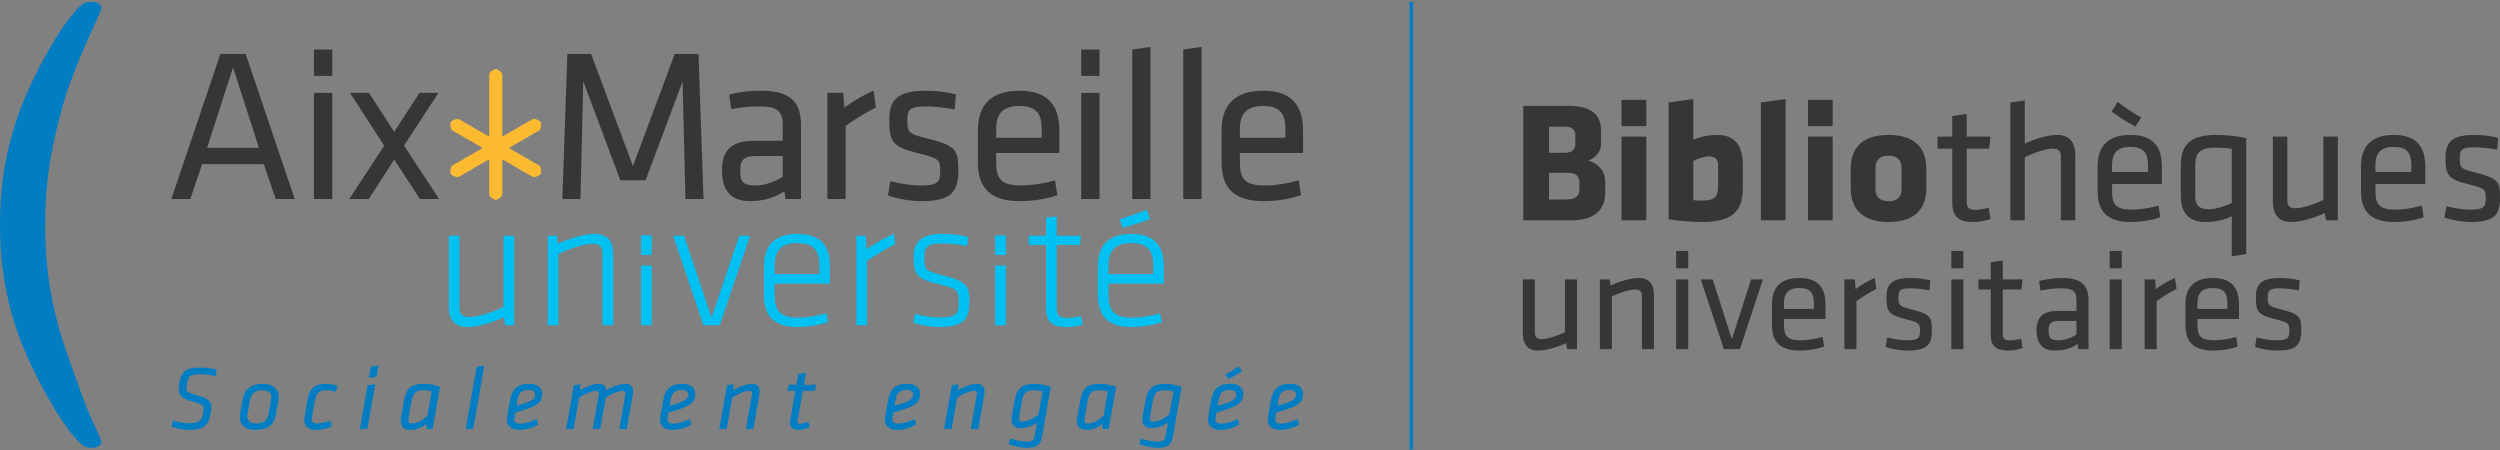 <?xml version="1.0"?>
<!-- Generator: Gravit.io --><svg xmlns="http://www.w3.org/2000/svg" xmlns:xlink="http://www.w3.org/1999/xlink" style="isolation:isolate" viewBox="0 -0.427 600 108" width="600" height="108"><rect x="0" y="-0.427" width="600" height="108" fill="#808080" stroke="none"/><defs><clipPath id="_clipPath_H8Z4u5dkXwRFl6cOGDrdLJYFn1SHo93d"><rect width="1000" height="600"></rect></clipPath></defs><g clip-path="url(#_clipPath_H8Z4u5dkXwRFl6cOGDrdLJYFn1SHo93d)"><rect width="1000" height="600" style="fill:rgb(255,0,0)" fill-opacity="0"></rect><g><g><path d=" M 379.067 243.372 C 379.067 241.845 378.118 241.063 376.469 241.063 L 371.77 241.063 L 371.77 247.453 L 375.604 247.453 C 377.541 247.453 379.067 247.041 379.067 245.062 L 379.067 243.372 Z M 378.077 231.91 C 378.077 230.715 377.335 229.97 375.604 229.97 L 371.77 229.97 L 371.77 236.238 L 375.604 236.238 C 377.252 236.238 378.077 235.415 378.077 234.301 L 378.077 231.91 Z M 377.294 252.441 L 365.586 252.441 L 365.586 224.983 L 376.429 224.983 C 382.159 224.983 384.262 227.292 384.262 231.001 L 384.262 233.805 C 384.262 235.787 383.397 237.188 381.21 238.135 C 383.478 238.671 385.252 240.65 385.252 243.206 L 385.252 245.887 C 385.252 249.764 382.777 252.441 377.294 252.441 Z " fill="rgb(255,255,255)"></path><path d=" M 389.171 232.362 L 395.107 232.362 L 395.107 252.442 L 389.171 252.442 L 389.171 232.362 Z M 389.171 223.542 L 395.107 223.542 L 395.107 229.85 L 389.171 229.85 L 389.171 223.542 Z " fill="rgb(255,255,255)"></path><path d=" M 406.404 247.617 C 407.271 247.701 408.013 247.701 408.837 247.701 C 411.806 247.701 412.341 246.34 412.341 244.443 L 412.341 239.249 C 412.341 237.929 411.765 237.104 410.199 237.104 C 408.92 237.104 407.519 237.64 406.404 238.219 L 406.404 247.617 Z M 408.631 252.854 C 406.488 252.854 403.231 252.647 400.468 252.196 L 400.468 224.158 L 406.404 223.333 L 406.404 233.064 C 408.013 232.447 409.908 231.952 412.094 231.952 C 416.546 231.952 418.279 234.715 418.279 239.206 L 418.279 244.403 C 418.279 249.184 416.919 252.854 408.631 252.854 Z " fill="rgb(255,255,255)"></path><path d=" M 422.61 252.442 L 422.61 224.158 L 428.547 223.333 L 428.547 252.442 L 422.61 252.442 Z " fill="rgb(255,255,255)"></path><path d=" M 433.909 232.362 L 439.845 232.362 L 439.845 252.442 L 433.909 252.442 L 433.909 232.362 Z M 433.909 223.542 L 439.845 223.542 L 439.845 229.85 L 433.909 229.85 L 433.909 223.542 Z " fill="rgb(255,255,255)"></path><path d=" M 456.379 244.897 L 456.379 239.908 C 456.379 238.01 455.39 236.939 453.246 236.939 C 451.101 236.939 450.111 238.01 450.111 239.908 L 450.111 244.897 C 450.111 246.795 451.101 247.867 453.246 247.867 C 455.39 247.867 456.379 246.795 456.379 244.897 Z M 444.174 244.732 L 444.174 240.072 C 444.174 235.95 446.113 231.952 453.246 231.952 C 460.377 231.952 462.315 235.95 462.315 240.072 L 462.315 244.732 C 462.315 248.854 460.377 252.854 453.246 252.854 C 446.113 252.854 444.174 248.854 444.174 244.732 Z " fill="rgb(255,255,255)"></path><path d=" M 477.742 252.112 C 476.506 252.566 475.022 252.854 473.538 252.854 C 470.157 252.854 468.549 251.618 468.549 248.277 L 468.549 235.25 L 465.003 235.25 L 465.003 232.363 L 468.549 232.363 L 468.549 227.417 L 472.011 226.921 L 472.011 232.363 L 477.702 232.363 L 477.412 235.25 L 472.011 235.25 L 472.011 247.701 C 472.011 249.184 472.218 249.928 474.073 249.928 C 475.022 249.928 476.011 249.764 477.289 249.433 L 477.742 252.112 Z " fill="rgb(255,255,255)"></path><path d=" M 494.607 252.442 L 494.607 237.104 C 494.607 235.786 493.947 235.25 492.668 235.25 C 491.184 235.25 488.093 236.198 485.949 237.31 L 485.949 252.442 L 482.485 252.442 L 482.485 224.158 L 485.949 223.663 L 485.949 234.054 C 488.175 232.983 491.351 231.952 493.699 231.952 C 496.915 231.952 498.07 233.971 498.07 237.064 L 498.07 252.442 L 494.607 252.442 Z " fill="rgb(255,255,255)"></path><path d=" M 506.895 240.857 L 515.512 240.857 L 515.512 239.206 C 515.512 236.402 514.564 234.836 511.307 234.836 C 508.05 234.836 506.895 236.402 506.895 239.206 L 506.895 240.857 Z M 512.502 229.931 C 510.4 228.818 508.668 227.746 506.772 226.345 L 508.255 224.034 C 509.699 225.229 511.842 226.592 513.904 227.787 L 512.502 229.931 Z M 511.677 249.886 C 513.657 249.886 515.842 249.514 518.027 248.938 L 518.48 251.7 C 516.585 252.402 513.904 252.854 511.389 252.854 C 505.452 252.854 503.431 250.009 503.431 245.474 L 503.431 239.456 C 503.431 235.291 505.329 231.952 511.307 231.952 C 517.243 231.952 518.852 235.371 518.852 239.537 L 518.852 243.742 L 506.895 243.742 L 506.895 245.433 C 506.895 248.607 507.761 249.886 511.677 249.886 Z " fill="rgb(255,255,255)"></path><path d=" M 535.633 235.291 C 534.273 235.085 532.912 235.001 531.676 235.001 C 527.594 235.001 526.852 236.652 526.852 239.33 L 526.852 246.71 C 526.852 248.772 527.76 249.804 530.11 249.804 C 531.882 249.804 534.273 248.937 535.633 248.277 L 535.633 235.291 Z M 523.389 239.456 C 523.389 234.878 525.037 231.952 531.923 231.952 C 533.779 231.952 536.789 232.198 539.098 232.733 L 539.098 260.565 L 535.633 261.058 L 535.633 251.451 C 534.232 252.195 531.84 252.854 529.283 252.854 C 525.12 252.854 523.389 250.421 523.389 246.587 L 523.389 239.456 Z " fill="rgb(255,255,255)"></path><path d=" M 548.953 232.363 L 548.953 247.701 C 548.953 249.019 549.613 249.556 550.892 249.556 C 552.376 249.556 555.468 248.649 557.612 247.536 L 557.612 232.363 L 561.076 232.363 L 561.076 252.442 L 558.272 252.442 L 557.941 250.711 C 555.715 251.781 552.252 252.854 549.861 252.854 C 546.644 252.854 545.491 250.834 545.491 247.742 L 545.491 232.363 L 548.953 232.363 Z " fill="rgb(255,255,255)"></path><path d=" M 570.107 240.857 L 578.723 240.857 L 578.723 239.206 C 578.723 236.402 577.775 234.836 574.518 234.836 C 571.261 234.836 570.107 236.402 570.107 239.206 L 570.107 240.857 Z M 574.888 249.886 C 576.868 249.886 579.054 249.514 581.238 248.938 L 581.691 251.7 C 579.796 252.402 577.115 252.854 574.6 252.854 C 568.664 252.854 566.644 250.009 566.644 245.474 L 566.644 239.456 C 566.644 235.291 568.54 231.952 574.518 231.952 C 580.455 231.952 582.062 235.371 582.062 239.537 L 582.062 243.742 L 570.107 243.742 L 570.107 245.433 C 570.107 248.607 570.971 249.886 574.888 249.886 Z " fill="rgb(255,255,255)"></path><path d=" M 593.073 252.854 C 591.011 252.854 588.291 252.402 586.681 251.781 L 587.136 249.061 C 588.867 249.556 591.135 249.885 592.867 249.885 C 596.042 249.885 596.578 249.308 596.578 247.166 C 596.578 245.022 596.413 244.773 592.372 243.783 C 587.382 242.546 586.929 241.516 586.929 237.353 C 586.929 233.64 588.579 231.952 593.856 231.952 C 595.795 231.952 597.897 232.197 599.546 232.653 L 599.3 235.497 C 597.609 235.167 595.382 234.921 593.733 234.921 C 590.765 234.921 590.352 235.622 590.352 237.434 C 590.352 239.661 590.393 240.072 593.774 240.898 C 599.546 242.34 600 243.04 600 247.041 C 600 250.957 598.804 252.854 593.073 252.854 Z " fill="rgb(255,255,255)"></path><path d=" M 368.368 266.635 L 368.368 279.417 C 368.368 280.516 368.918 280.963 369.982 280.963 C 371.22 280.963 373.797 280.207 375.584 279.279 L 375.584 266.635 L 378.469 266.635 L 378.469 283.368 L 376.134 283.368 L 375.859 281.925 C 374.003 282.817 371.117 283.711 369.125 283.711 C 366.443 283.711 365.481 282.028 365.481 279.451 L 365.481 266.635 L 368.368 266.635 Z " fill="rgb(255,255,255)"></path><path d=" M 394.07 283.367 L 394.07 270.586 C 394.07 269.486 393.521 269.039 392.456 269.039 C 391.218 269.039 388.641 269.795 386.854 270.723 L 386.854 283.367 L 383.969 283.367 L 383.969 266.635 L 386.304 266.635 L 386.579 268.077 C 388.435 267.183 391.321 266.29 393.314 266.29 C 395.995 266.29 396.956 267.973 396.956 270.551 L 396.956 283.367 L 394.07 283.367 Z " fill="rgb(255,255,255)"></path><path d=" M 402.283 266.635 L 405.169 266.635 L 405.169 283.368 L 402.283 283.368 L 402.283 266.635 Z M 402.283 259.797 L 405.169 259.797 L 405.169 263.953 L 402.283 263.953 L 402.283 259.797 Z " fill="rgb(255,255,255)"></path><path d=" M 420.253 266.635 L 423.105 266.635 L 417.573 283.368 L 413.725 283.368 L 408.193 266.635 L 411.045 266.635 L 415.648 280.997 L 420.253 266.635 Z " fill="rgb(255,255,255)"></path><path d=" M 428.157 273.712 L 435.337 273.712 L 435.337 272.338 C 435.337 270.001 434.548 268.696 431.833 268.696 C 429.119 268.696 428.157 270.001 428.157 272.338 L 428.157 273.712 Z M 432.143 281.238 C 433.792 281.238 435.612 280.929 437.434 280.448 L 437.812 282.75 C 436.233 283.333 433.998 283.712 431.902 283.712 C 426.955 283.712 425.269 281.34 425.269 277.56 L 425.269 272.544 C 425.269 269.074 426.851 266.291 431.833 266.291 C 436.781 266.291 438.121 269.143 438.121 272.613 L 438.121 276.118 L 428.157 276.118 L 428.157 277.526 C 428.157 280.173 428.879 281.238 432.143 281.238 Z " fill="rgb(255,255,255)"></path><path d=" M 450.321 268.936 C 448.739 269.692 446.918 270.861 445.544 271.823 L 445.544 283.367 L 442.657 283.367 L 442.657 266.635 L 445.164 266.635 L 445.337 268.97 C 446.574 268.008 448.294 266.977 449.941 266.29 L 450.321 268.936 Z " fill="rgb(255,255,255)"></path><path d=" M 457.881 283.711 C 456.162 283.711 453.893 283.334 452.553 282.817 L 452.932 280.549 C 454.375 280.963 456.265 281.238 457.707 281.238 C 460.354 281.238 460.8 280.756 460.8 278.971 C 460.8 277.183 460.664 276.976 457.296 276.152 C 453.139 275.121 452.759 274.261 452.759 270.791 C 452.759 267.699 454.134 266.29 458.532 266.29 C 460.148 266.29 461.901 266.497 463.274 266.875 L 463.068 269.245 C 461.66 268.971 459.804 268.764 458.429 268.764 C 455.956 268.764 455.613 269.349 455.613 270.862 C 455.613 272.716 455.646 273.059 458.464 273.747 C 463.274 274.95 463.653 275.533 463.653 278.866 C 463.653 282.13 462.657 283.711 457.881 283.711 Z " fill="rgb(255,255,255)"></path><path d=" M 468.325 266.635 L 471.213 266.635 L 471.213 283.368 L 468.325 283.368 L 468.325 266.635 Z M 468.325 259.797 L 471.213 259.797 L 471.213 263.953 L 468.325 263.953 L 468.325 259.797 Z " fill="rgb(255,255,255)"></path><path d=" M 485.437 283.092 C 484.406 283.47 483.169 283.711 481.932 283.711 C 479.115 283.711 477.776 282.68 477.776 279.897 L 477.776 269.039 L 474.819 269.039 L 474.819 266.635 L 477.776 266.635 L 477.776 262.51 L 480.66 262.099 L 480.66 266.635 L 485.403 266.635 L 485.162 269.039 L 480.66 269.039 L 480.66 279.417 C 480.66 280.653 480.833 281.271 482.379 281.271 C 483.169 281.271 483.994 281.135 485.058 280.86 L 485.437 283.092 Z " fill="rgb(255,255,255)"></path><path d=" M 498.357 276.599 L 494.096 276.599 C 492.309 276.599 491.656 277.149 491.656 278.831 C 491.656 280.55 491.966 281.238 494.027 281.238 C 495.47 281.238 497.085 280.687 498.357 279.862 L 498.357 276.599 Z M 501.244 283.368 L 498.804 283.368 L 498.632 282.13 C 497.154 283.162 495.229 283.711 493.203 283.711 C 490.077 283.711 488.771 281.855 488.771 278.9 C 488.771 275.432 490.522 274.194 493.89 274.194 L 498.357 274.194 L 498.357 271.583 C 498.357 269.486 497.429 268.764 494.716 268.764 C 493.1 268.764 491.004 269.039 489.698 269.314 L 489.388 267.011 C 490.97 266.6 493.1 266.29 494.886 266.29 C 499.663 266.29 501.244 268.146 501.244 271.72 L 501.244 283.368 Z " fill="rgb(255,255,255)"></path><path d=" M 506.328 266.635 L 509.215 266.635 L 509.215 283.368 L 506.328 283.368 L 506.328 266.635 Z M 506.328 259.797 L 509.215 259.797 L 509.215 263.953 L 506.328 263.953 L 506.328 259.797 Z " fill="rgb(255,255,255)"></path><path d=" M 522.376 268.936 C 520.793 269.692 518.973 270.861 517.599 271.823 L 517.599 283.367 L 514.714 283.367 L 514.714 266.635 L 517.221 266.635 L 517.393 268.97 C 518.63 268.008 520.349 266.977 521.998 266.29 L 522.376 268.936 Z " fill="rgb(255,255,255)"></path><path d=" M 527.392 273.712 L 534.574 273.712 L 534.574 272.338 C 534.574 270.001 533.783 268.696 531.07 268.696 C 528.354 268.696 527.392 270.001 527.392 272.338 L 527.392 273.712 Z M 531.378 281.238 C 533.028 281.238 534.848 280.929 536.669 280.448 L 537.048 282.75 C 535.468 283.333 533.233 283.712 531.138 283.712 C 526.189 283.712 524.506 281.34 524.506 277.56 L 524.506 272.544 C 524.506 269.074 526.085 266.291 531.07 266.291 C 536.018 266.291 537.358 269.143 537.358 272.613 L 537.358 276.118 L 527.392 276.118 L 527.392 277.526 C 527.392 280.173 528.113 281.238 531.378 281.238 Z " fill="rgb(255,255,255)"></path><path d=" M 546.532 283.711 C 544.813 283.711 542.546 283.334 541.204 282.817 L 541.584 280.549 C 543.026 280.963 544.916 281.238 546.36 281.238 C 549.006 281.238 549.453 280.756 549.453 278.971 C 549.453 277.183 549.314 276.976 545.947 276.152 C 541.791 275.121 541.411 274.261 541.411 270.791 C 541.411 267.699 542.786 266.29 547.183 266.29 C 548.798 266.29 550.552 266.497 551.927 266.875 L 551.719 269.245 C 550.311 268.971 548.457 268.764 547.081 268.764 C 544.608 268.764 544.263 269.349 544.263 270.862 C 544.263 272.716 544.299 273.059 547.115 273.747 C 551.927 274.95 552.304 275.533 552.304 278.866 C 552.304 282.13 551.308 283.711 546.532 283.711 Z " fill="rgb(255,255,255)"></path><rect x="338.22" y="200" width="1" height="108" transform="matrix(1,0,0,1,0,0)" fill="rgb(255,255,255)" vector-effect="non-scaling-stroke" stroke-width="0.856" stroke="rgb(255,255,255)" stroke-linejoin="miter" stroke-linecap="square" stroke-miterlimit="2"></rect></g><g><clipPath id="_clipPath_gvANYQLdEGGJc3Ci2wywPrl4DKrrY9fh"><path d=" M 0 200 L 0 307.045 L 312.73 307.045 L 312.73 200 L 0 200 Z " fill="rgb(255,255,255)"></path></clipPath><g clip-path="url(#_clipPath_gvANYQLdEGGJc3Ci2wywPrl4DKrrY9fh)"><path d=" M 110.275 256.152 L 110.275 273.519 C 110.275 275.105 111.113 275.679 112.612 275.679 C 114.373 275.679 118.165 274.621 120.855 273.211 L 120.855 256.152 L 123.41 256.152 L 123.41 277.618 L 121.164 277.618 L 120.986 275.679 C 118.695 276.779 114.858 278.058 112.26 278.058 C 108.909 278.058 107.719 276.162 107.719 273.211 L 107.719 256.152 L 110.275 256.152 Z " fill="rgb(255,255,255)"></path><path d=" M 144.597 277.618 L 144.597 260.251 C 144.597 258.665 143.759 258.09 142.261 258.09 C 140.499 258.09 136.708 259.151 134.02 260.561 L 134.02 277.618 L 131.46 277.618 L 131.46 256.152 L 133.71 256.152 L 133.886 258.09 C 136.178 256.99 140.014 255.712 142.612 255.712 C 145.964 255.712 147.154 257.609 147.154 260.561 L 147.154 277.618 L 144.597 277.618 Z " fill="rgb(255,255,255)"></path><path d=" M 153.852 277.618 L 153.852 263.302 L 156.409 263.302 L 156.409 277.618 L 153.852 277.618 Z M 153.852 260.769 L 153.852 256.054 L 156.409 256.054 L 156.409 260.769 L 153.852 260.769 Z " fill="rgb(255,255,255)"></path><path d=" M 172.752 277.618 L 168.831 277.618 L 161.556 256.152 L 164.159 256.152 L 170.769 275.81 L 177.426 256.152 L 180.024 256.152 L 172.752 277.618 Z " fill="rgb(255,255,255)"></path><path d=" M 185.906 265.365 L 196.658 265.365 L 196.658 263.425 C 196.658 259.811 195.38 257.914 191.369 257.914 C 187.359 257.914 185.906 259.811 185.906 263.425 L 185.906 265.365 Z M 191.503 275.81 C 193.704 275.81 196.176 275.371 198.289 274.797 L 198.731 276.868 C 196.747 277.573 193.925 278.058 191.323 278.058 C 185.285 278.058 183.35 274.929 183.35 270.258 L 183.35 263.514 C 183.35 259.107 185.332 255.712 191.369 255.712 C 197.407 255.712 199.173 259.107 199.173 263.514 L 199.173 267.656 L 185.906 267.656 L 185.906 270.344 C 185.906 274.178 187.227 275.81 191.503 275.81 Z " fill="rgb(255,255,255)"></path><path d=" M 214.866 258.225 C 212.62 259.195 210.151 260.825 208.077 262.191 L 208.077 277.618 L 205.524 277.618 L 205.524 256.152 L 207.815 256.152 L 207.946 259.415 C 210.237 257.914 212.528 256.46 214.559 255.712 L 214.866 258.225 Z " fill="rgb(255,255,255)"></path><path d=" M 225.5 278.058 C 223.339 278.058 220.786 277.618 219.197 276.957 L 219.636 274.886 C 221.487 275.456 223.735 275.767 225.322 275.767 C 229.288 275.767 230.083 275.016 230.083 272.285 C 230.083 269.198 229.996 268.891 225.104 267.744 C 219.726 266.465 219.286 265.144 219.286 261.222 C 219.286 257.653 221.004 255.712 226.291 255.712 C 228.276 255.712 230.698 255.975 232.374 256.46 L 232.109 258.62 C 230.391 258.27 227.881 258.003 226.115 258.003 C 222.369 258.003 221.842 258.976 221.842 261.309 C 221.842 264.262 222.017 264.569 225.981 265.586 C 232.284 267.171 232.639 268.183 232.639 272.196 C 232.639 276.075 231.229 278.058 225.5 278.058 Z " fill="rgb(255,255,255)"></path><path d=" M 238.842 277.618 L 238.842 263.302 L 241.4 263.302 L 241.4 277.618 L 238.842 277.618 Z M 238.842 260.769 L 238.842 256.054 L 241.4 256.054 L 241.4 260.769 L 238.842 260.769 Z " fill="rgb(255,255,255)"></path><path d=" M 259.869 277.389 C 258.638 277.877 257.425 278.058 255.881 278.058 C 252.488 278.058 251.032 276.823 251.032 273.431 L 251.032 258.356 L 246.89 258.356 L 246.89 256.152 L 251.032 256.152 L 251.032 251.819 L 253.591 251.468 L 253.591 256.152 L 259.438 256.152 L 259.173 258.356 L 253.591 258.356 L 253.591 273.165 C 253.591 275.061 253.853 275.856 256.058 275.856 C 257.245 275.856 258.107 275.802 259.384 275.407 L 259.869 277.389 Z " fill="rgb(255,255,255)"></path><path d=" M 266.044 265.365 L 276.801 265.365 L 276.801 263.425 C 276.801 259.811 275.52 257.914 271.51 257.914 C 267.5 257.914 266.044 259.811 266.044 263.425 L 266.044 265.365 Z M 271.643 275.81 C 273.846 275.81 276.315 275.371 278.429 274.797 L 278.871 276.868 C 276.886 277.573 274.066 278.058 271.467 278.058 C 265.426 278.058 263.488 274.929 263.488 270.258 L 263.488 263.514 C 263.488 259.107 265.474 255.712 271.51 255.712 C 277.546 255.712 279.312 259.107 279.312 263.514 L 279.312 267.656 L 266.044 267.656 L 266.044 270.344 C 266.044 274.178 267.367 275.81 271.643 275.81 Z " fill="rgb(255,255,255)"></path><path d=" M 268.724 252.202 C 270.702 251.564 273.034 250.791 275.249 249.941 L 276.013 252.135 C 273.843 252.996 271.431 253.704 269.431 254.246 L 268.724 252.202 Z " fill="rgb(255,255,255)"></path><path d=" M 55.929 215.75 L 49.705 235.043 L 62.148 235.043 L 55.929 215.75 Z M 70.722 247.33 L 66.173 247.33 L 63.298 238.964 L 48.503 238.964 L 45.679 247.33 L 41.134 247.33 L 52.896 212.512 L 58.959 212.512 L 70.722 247.33 Z " fill="rgb(255,255,255)"></path><path d=" M 75.348 247.33 L 75.348 221.869 L 79.739 221.869 L 79.739 247.33 L 75.348 247.33 Z M 75.348 217.789 L 75.348 211.463 L 79.739 211.463 L 79.739 217.789 L 75.348 217.789 Z " fill="rgb(255,255,255)"></path><path d=" M 83.844 247.33 L 92.207 234.518 L 83.998 221.869 L 88.549 221.869 L 94.611 231.227 L 100.676 221.869 L 105.223 221.869 L 96.965 234.518 L 105.38 247.33 L 100.781 247.33 L 94.611 237.865 L 88.497 247.33 L 83.844 247.33 Z " fill="rgb(255,255,255)"></path><path d=" M 139.984 219.097 L 139.306 247.33 L 134.968 247.33 L 136.169 212.512 L 141.869 212.512 L 151.903 239.434 L 161.942 212.512 L 167.64 212.512 L 168.842 247.33 L 164.504 247.33 L 163.823 219.097 L 154.938 242.831 L 148.873 242.831 L 139.984 219.097 Z " fill="rgb(255,255,255)"></path><path d=" M 187.85 237.028 L 181.365 237.028 C 178.648 237.028 177.653 237.865 177.653 240.427 C 177.653 243.041 178.127 244.086 181.261 244.086 C 183.459 244.086 185.915 243.251 187.85 241.997 L 187.85 237.028 Z M 192.238 247.33 L 188.528 247.33 L 188.265 245.444 C 186.019 247.015 183.091 247.85 180.008 247.85 C 175.25 247.85 173.264 245.028 173.264 240.531 C 173.264 235.252 175.929 233.369 181.055 233.369 L 187.85 233.369 L 187.85 229.396 C 187.85 226.206 186.438 225.108 182.308 225.108 C 179.852 225.108 177.472 225.355 175.487 225.772 L 175.015 222.27 C 177.416 221.642 179.852 221.345 182.569 221.345 C 189.835 221.345 192.238 224.168 192.238 229.605 L 192.238 247.33 Z " fill="rgb(255,255,255)"></path><path d=" M 210.227 225.371 C 207.819 226.52 205.051 228.299 202.96 229.763 L 202.96 247.33 L 198.568 247.33 L 198.568 221.869 L 202.388 221.869 L 202.647 225.423 C 204.53 223.959 207.143 222.392 209.654 221.345 L 210.227 225.371 Z " fill="rgb(255,255,255)"></path><path d=" M 221.219 247.85 C 218.604 247.85 215.154 247.276 213.115 246.492 L 213.692 243.041 C 215.885 243.668 218.761 244.086 220.958 244.086 C 224.982 244.086 225.661 243.355 225.661 240.637 C 225.661 237.92 225.453 237.603 220.329 236.349 C 214.004 234.78 213.431 233.473 213.431 228.195 C 213.431 223.488 215.521 221.345 222.211 221.345 C 224.67 221.345 227.335 221.659 229.426 222.234 L 229.111 225.843 C 226.971 225.423 224.147 225.108 222.054 225.108 C 218.293 225.108 217.768 225.998 217.768 228.299 C 217.768 231.123 217.821 231.644 222.107 232.69 C 229.426 234.518 230.001 235.409 230.001 240.481 C 230.001 245.444 228.485 247.85 221.219 247.85 Z " fill="rgb(255,255,255)"></path><path d=" M 239.086 232.637 L 250.014 232.637 L 250.014 230.545 C 250.014 226.991 248.811 225.003 244.681 225.003 C 240.55 225.003 239.086 226.991 239.086 230.545 L 239.086 232.637 Z M 245.151 244.086 C 247.659 244.086 250.43 243.618 253.201 242.883 L 253.776 246.388 C 251.373 247.276 247.975 247.85 244.786 247.85 C 237.258 247.85 234.695 244.243 234.695 238.494 L 234.695 230.86 C 234.695 225.58 237.101 221.345 244.681 221.345 C 252.207 221.345 254.249 225.684 254.249 230.964 L 254.249 236.297 L 239.086 236.297 L 239.086 238.44 C 239.086 242.467 240.183 244.086 245.151 244.086 Z " fill="rgb(255,255,255)"></path><path d=" M 259.491 247.33 L 259.491 221.869 L 263.884 221.869 L 263.884 247.33 L 259.491 247.33 Z M 259.491 217.789 L 259.491 211.463 L 263.884 211.463 L 263.884 217.789 L 259.491 217.789 Z " fill="rgb(255,255,255)"></path><path d=" M 271.739 247.33 L 271.739 211.463 L 276.126 210.837 L 276.126 247.33 L 271.739 247.33 Z " fill="rgb(255,255,255)"></path><path d=" M 283.983 247.33 L 283.983 211.463 L 288.376 210.837 L 288.376 247.33 L 283.983 247.33 Z " fill="rgb(255,255,255)"></path><path d=" M 297.569 232.637 L 308.496 232.637 L 308.496 230.545 C 308.496 226.991 307.293 225.003 303.164 225.003 C 299.032 225.003 297.569 226.991 297.569 230.545 L 297.569 232.637 Z M 303.635 244.086 C 306.142 244.086 308.912 243.618 311.684 242.883 L 312.257 246.388 C 309.854 247.276 306.455 247.85 303.266 247.85 C 295.738 247.85 293.179 244.243 293.179 238.494 L 293.179 230.86 C 293.179 225.58 295.582 221.345 303.164 221.345 C 310.691 221.345 312.73 225.684 312.73 230.964 L 312.73 236.297 L 297.569 236.297 L 297.569 238.44 C 297.569 242.467 298.666 244.086 303.635 244.086 Z " fill="rgb(255,255,255)"></path><path d=" M 129.334 239.253 L 122.439 235.272 C 122.439 235.272 122.323 235.205 122.122 235.089 C 122.227 235.028 122.333 234.967 122.439 234.905 L 129.334 230.925 C 129.627 230.744 129.728 230.47 129.789 230.233 C 129.847 229.987 129.863 229.743 129.863 229.532 C 129.863 229.245 129.835 229.027 129.833 229.016 L 129.812 228.843 L 129.674 228.74 C 129.632 228.732 128.951 228.13 128.194 228.095 C 128.059 228.095 127.907 228.122 127.764 228.205 L 120.87 232.184 C 120.763 232.246 120.658 232.307 120.552 232.368 C 120.552 232.246 120.552 232.124 120.552 232.001 L 120.552 217.541 C 120.507 216.962 120.089 216.721 119.78 216.498 C 119.452 216.29 119.147 216.16 119.134 216.156 L 118.973 216.087 L 118.813 216.156 C 118.801 216.162 118.497 216.29 118.175 216.498 C 117.871 216.719 117.452 216.965 117.411 217.541 L 117.411 232.001 C 117.411 232.125 117.411 232.247 117.411 232.369 C 117.306 232.308 117.2 232.247 117.093 232.186 L 110.2 228.205 C 110.057 228.122 109.904 228.096 109.768 228.096 C 109.013 228.13 108.331 228.732 108.29 228.739 L 108.152 228.843 L 108.131 229.015 C 108.129 229.027 108.101 229.245 108.101 229.531 C 108.103 229.741 108.114 229.989 108.174 230.233 C 108.235 230.47 108.335 230.744 108.63 230.925 L 115.523 234.905 C 115.63 234.967 115.735 235.028 115.841 235.089 C 115.64 235.205 115.523 235.272 115.523 235.272 L 108.628 239.253 C 108.335 239.431 108.235 239.706 108.174 239.945 C 108.115 240.189 108.101 240.434 108.101 240.645 C 108.101 240.932 108.129 241.15 108.131 241.163 L 108.152 241.333 L 108.29 241.439 C 108.331 241.445 109.013 242.046 109.768 242.08 L 109.774 242.08 C 109.907 242.08 110.057 242.054 110.2 241.973 L 117.093 237.993 L 117.094 237.993 C 117.094 237.993 117.21 237.926 117.411 237.81 C 117.411 238.042 117.411 238.176 117.411 238.176 L 117.411 246.137 C 117.455 246.716 117.875 246.958 118.184 247.18 C 118.509 247.391 118.816 247.517 118.829 247.523 L 118.988 247.591 L 119.148 247.523 C 119.16 247.517 119.464 247.391 119.788 247.18 C 120.093 246.958 120.509 246.713 120.551 246.137 L 120.552 238.176 L 120.551 238.176 C 120.551 238.176 120.551 238.041 120.551 237.808 C 120.753 237.924 120.87 237.992 120.87 237.992 L 127.764 241.973 C 127.908 242.055 128.06 242.081 128.195 242.081 C 128.951 242.046 129.632 241.445 129.674 241.438 L 129.812 241.333 L 129.832 241.161 C 129.835 241.15 129.863 240.932 129.863 240.645 C 129.861 240.434 129.849 240.189 129.789 239.945 C 129.728 239.706 129.629 239.432 129.334 239.253 Z " fill="rgb(255,255,255)"></path><path d=" M 0 253.55 C 0 247.943 0.482 242.693 1.451 237.808 C 2.417 232.924 3.881 228.112 5.852 223.375 C 7.82 218.64 10.255 213.896 13.152 209.138 C 14.897 206.241 16.444 204.22 17.554 202.87 C 18.699 201.475 19.913 200 21.585 200 C 23.407 200 24.316 200.501 24.316 201.504 C 24.316 201.841 23.462 203.853 21.752 207.551 C 20.043 211.247 18.437 215.121 16.933 219.167 C 15.427 223.219 14.034 228.272 12.758 234.326 C 11.471 240.381 10.833 246.791 10.833 253.55 C 10.833 260.237 11.462 266.571 12.727 272.555 C 13.989 278.533 15.778 283.718 17.395 288.1 C 19.012 292.483 20.276 296.413 21.891 299.886 C 23.508 303.359 24.316 305.244 24.316 305.54 C 24.316 306.544 23.407 307.045 21.585 307.045 C 19.877 307.045 18.706 305.338 17.554 304.038 C 16.402 302.735 14.936 300.658 13.152 297.795 C 10.216 292.893 7.792 288.166 5.879 283.615 C 3.965 279.063 2.511 274.336 1.507 269.43 C 0.501 264.528 0 259.234 0 253.55 Z " fill="rgb(255,255,255)"></path><path d=" M 41.134 301.939 L 41.548 300.477 C 42.901 300.892 44.232 301.154 45.475 301.154 C 47.81 301.154 48.42 300.521 48.726 298.776 C 48.813 298.296 48.878 297.925 48.878 297.64 C 48.878 296.725 48.311 296.485 46.195 295.939 C 43.664 295.285 42.901 294.478 42.901 292.95 C 42.901 292.514 42.966 292.034 43.053 291.488 C 43.577 288.542 44.755 287.779 48.224 287.779 C 49.315 287.779 50.907 287.976 52.042 288.281 L 51.715 289.83 C 50.493 289.547 49.009 289.394 48.115 289.394 C 45.65 289.394 45.192 289.787 44.886 291.532 C 44.799 292.034 44.733 292.47 44.733 292.731 C 44.733 293.648 45.279 293.91 47.286 294.456 C 49.969 295.176 50.733 295.874 50.733 297.314 C 50.733 297.685 50.667 298.23 50.559 298.797 C 50.1 301.437 49.25 302.746 45.3 302.746 C 44.057 302.746 42.355 302.44 41.134 301.939 Z " fill="rgb(255,255,255)"></path><path d=" M 65.041 295.59 C 65.084 295.35 65.106 295.132 65.106 294.958 C 65.106 293.801 64.43 293.233 62.925 293.233 C 61.179 293.233 60.263 294.063 59.98 295.721 L 59.434 298.797 C 59.194 300.258 59.543 301.197 61.529 301.197 C 63.361 301.197 64.19 300.411 64.474 298.819 L 65.041 295.59 Z M 57.645 298.71 L 58.191 295.612 C 58.648 293.016 60.132 291.685 63.186 291.685 C 65.63 291.685 66.895 293.037 66.895 294.848 C 66.895 295.001 66.895 295.241 66.83 295.59 L 66.241 298.928 C 65.827 301.328 64.561 302.746 61.267 302.746 C 58.234 302.746 57.231 301.001 57.645 298.71 Z " fill="rgb(255,255,255)"></path><path d=" M 80.571 293.605 C 79.829 293.365 79 293.233 78.302 293.233 C 76.579 293.233 75.924 293.822 75.553 295.829 L 74.855 299.801 C 74.833 299.953 74.812 300.106 74.812 300.258 C 74.812 300.935 75.161 301.197 76.077 301.197 C 77.037 301.197 78.302 300.892 79.371 300.477 L 79.611 301.939 C 78.542 302.419 77.255 302.746 75.88 302.746 C 73.873 302.746 73.023 301.808 73.023 300.368 C 73.023 300.215 73.044 299.909 73.11 299.539 L 73.808 295.59 C 74.331 292.645 75.575 291.685 78.389 291.685 C 79.175 291.685 80.2 291.859 80.964 292.165 L 80.571 293.605 Z " fill="rgb(255,255,255)"></path><path d=" M 89.009 287.561 L 90.842 287.3 L 90.362 290.026 L 88.53 290.267 L 89.009 287.561 Z M 88.224 292.034 L 90.057 291.771 L 88.159 302.528 L 86.37 302.528 L 88.224 292.034 Z " fill="rgb(255,255,255)"></path><path d=" M 103.621 293.496 C 103.054 293.343 102.312 293.233 101.57 293.233 C 99.934 293.233 99.127 293.736 98.756 295.829 L 98.08 299.67 C 98.036 299.932 97.993 300.215 97.993 300.411 C 97.993 300.914 98.21 301.197 98.865 301.197 C 100.196 301.197 101.375 300.455 102.595 299.343 L 103.621 293.496 Z M 103.818 302.528 L 102.334 302.528 L 102.4 301.241 C 101.221 302.288 99.782 302.746 98.429 302.746 C 96.793 302.746 96.182 301.852 96.182 300.63 C 96.182 300.368 96.225 300.084 96.269 299.801 L 97.01 295.59 C 97.469 293.016 98.429 291.685 101.789 291.685 C 103.097 291.685 104.559 292.011 105.606 292.405 L 103.818 302.528 Z " fill="rgb(255,255,255)"></path><path d=" M 114.416 287.561 L 116.249 287.3 L 113.565 302.528 L 111.776 302.528 L 114.416 287.561 Z " fill="rgb(255,255,255)"></path><path d=" M 128.439 294.281 C 128.439 293.582 127.916 293.147 126.956 293.147 C 125.297 293.147 124.534 293.757 124.229 295.481 L 123.967 296.943 C 124.556 296.768 124.905 296.659 125.93 296.354 C 127.697 295.829 128.439 295.153 128.439 294.281 Z M 123.487 299.692 C 123.443 299.932 123.443 300.084 123.443 300.172 C 123.443 300.848 123.77 301.241 124.905 301.241 C 126.018 301.241 127.348 300.826 128.788 300.128 L 129.181 301.459 C 127.828 302.201 126.432 302.746 124.665 302.746 C 122.527 302.746 121.676 301.743 121.676 300.281 C 121.676 300.019 121.698 299.67 121.763 299.299 L 122.396 295.721 C 122.876 293.037 124.076 291.685 127.086 291.685 C 128.854 291.685 130.119 292.514 130.119 294.084 C 130.119 295.874 129.29 296.768 126.301 297.772 C 125.014 298.208 124.599 298.317 123.683 298.601 L 123.487 299.692 Z " fill="rgb(255,255,255)"></path><path d=" M 150.077 294.346 C 150.098 294.216 150.12 294.063 150.12 293.976 C 150.12 293.539 149.902 293.387 149.378 293.387 C 148.309 293.387 146.542 294.216 145.386 294.979 L 144.055 302.528 L 142.266 302.528 L 143.706 294.346 C 143.728 294.216 143.75 294.063 143.75 293.976 C 143.75 293.539 143.532 293.387 143.008 293.387 C 141.939 293.387 140.303 294.172 138.994 294.979 L 137.663 302.528 L 135.874 302.528 L 137.729 292.034 L 139.299 291.771 L 139.168 293.277 C 140.215 292.536 142.397 291.685 143.663 291.685 C 144.863 291.685 145.451 292.296 145.539 293.277 C 146.695 292.47 148.767 291.685 150.033 291.685 C 151.364 291.685 151.931 292.405 151.931 293.561 C 151.931 293.801 151.909 294.128 151.844 294.478 L 150.425 302.528 L 148.636 302.528 L 150.077 294.346 Z " fill="rgb(255,255,255)"></path><path d=" M 165.193 294.281 C 165.193 293.582 164.67 293.147 163.71 293.147 C 162.052 293.147 161.289 293.757 160.983 295.481 L 160.721 296.943 C 161.31 296.768 161.659 296.659 162.685 296.354 C 164.452 295.829 165.193 295.153 165.193 294.281 Z M 160.241 299.692 C 160.198 299.932 160.198 300.084 160.198 300.172 C 160.198 300.848 160.526 301.241 161.659 301.241 C 162.772 301.241 164.103 300.826 165.543 300.128 L 165.935 301.459 C 164.583 302.201 163.186 302.746 161.419 302.746 C 159.281 302.746 158.431 301.743 158.431 300.281 C 158.431 300.019 158.453 299.67 158.518 299.299 L 159.15 295.721 C 159.63 293.037 160.831 291.685 163.841 291.685 C 165.608 291.685 166.874 292.514 166.874 294.084 C 166.874 295.874 166.044 296.768 163.056 297.772 C 161.768 298.208 161.354 298.317 160.438 298.601 L 160.241 299.692 Z " fill="rgb(255,255,255)"></path><path d=" M 182.315 293.561 C 182.315 293.801 182.294 294.128 182.228 294.478 L 180.81 302.528 L 179.021 302.528 L 180.461 294.346 C 180.483 294.216 180.504 294.063 180.504 293.976 C 180.504 293.539 180.287 293.387 179.763 293.387 C 178.694 293.387 177.058 294.172 175.748 294.979 L 174.417 302.528 L 172.629 302.528 L 174.483 292.034 L 176.054 291.771 L 175.923 293.277 C 176.97 292.536 179.152 291.685 180.417 291.685 C 181.748 291.685 182.315 292.405 182.315 293.561 Z " fill="rgb(255,255,255)"></path><path d=" M 189.577 301.044 C 189.577 300.957 189.577 300.804 189.62 300.564 L 190.886 293.387 L 189.009 293.387 L 189.271 291.903 L 191.148 291.903 L 191.606 289.285 L 193.439 289.045 L 192.937 291.903 L 195.86 291.903 L 195.555 293.387 L 192.675 293.387 L 191.409 300.543 C 191.387 300.674 191.387 300.717 191.387 300.783 C 191.387 301.088 191.562 301.241 191.998 301.241 C 192.588 301.241 193.22 301.109 193.962 300.783 L 194.377 302.026 C 193.46 302.485 192.544 302.746 191.496 302.746 C 190.188 302.746 189.577 302.005 189.577 301.044 Z " fill="rgb(255,255,255)"></path><path d=" M 219.159 294.281 C 219.159 293.582 218.636 293.147 217.676 293.147 C 216.018 293.147 215.255 293.757 214.949 295.481 L 214.687 296.943 C 215.276 296.768 215.626 296.659 216.651 296.354 C 218.418 295.829 219.159 295.153 219.159 294.281 Z M 214.207 299.692 C 214.164 299.932 214.164 300.084 214.164 300.172 C 214.164 300.848 214.491 301.241 215.626 301.241 C 216.737 301.241 218.069 300.826 219.509 300.128 L 219.901 301.459 C 218.549 302.201 217.153 302.746 215.386 302.746 C 213.247 302.746 212.397 301.743 212.397 300.281 C 212.397 300.019 212.419 299.67 212.483 299.299 L 213.116 295.721 C 213.596 293.037 214.796 291.685 217.807 291.685 C 219.575 291.685 220.839 292.514 220.839 294.084 C 220.839 295.874 220.01 296.768 217.022 297.772 C 215.735 298.208 215.32 298.317 214.404 298.601 L 214.207 299.692 Z " fill="rgb(255,255,255)"></path><path d=" M 236.282 293.561 C 236.282 293.801 236.26 294.128 236.194 294.478 L 234.776 302.528 L 232.988 302.528 L 234.427 294.346 C 234.449 294.216 234.471 294.063 234.471 293.976 C 234.471 293.539 234.252 293.387 233.729 293.387 C 232.661 293.387 231.024 294.172 229.715 294.979 L 228.384 302.528 L 226.595 302.528 L 228.45 292.034 L 230.02 291.771 L 229.889 293.277 C 230.937 292.536 233.118 291.685 234.383 291.685 C 235.714 291.685 236.282 292.405 236.282 293.561 Z " fill="rgb(255,255,255)"></path><path d=" M 250.219 293.517 C 249.652 293.365 248.822 293.233 248.081 293.233 C 246.314 293.233 245.637 293.779 245.266 295.874 L 244.655 299.278 C 244.612 299.539 244.568 299.779 244.568 299.975 C 244.568 300.477 244.787 300.76 245.441 300.76 C 246.575 300.76 248.102 299.997 249.237 299.038 L 250.219 293.517 Z M 250.132 304.142 C 249.739 306.368 248.844 307.045 246.401 307.045 C 245.004 307.045 243.128 306.608 242.038 306.149 L 242.408 304.797 C 243.87 305.321 245.223 305.561 246.466 305.561 C 247.819 305.561 248.168 305.146 248.364 304.012 L 248.91 300.935 C 247.731 301.874 246.358 302.31 245.004 302.31 C 243.368 302.31 242.757 301.415 242.757 300.193 C 242.757 299.932 242.801 299.648 242.845 299.365 L 243.521 295.634 C 243.979 293.059 245.026 291.685 248.386 291.685 C 249.412 291.685 251.048 291.968 252.182 292.448 L 250.132 304.142 Z " fill="rgb(255,255,255)"></path><path d=" M 265.88 293.496 C 265.312 293.343 264.57 293.233 263.829 293.233 C 262.193 293.233 261.385 293.736 261.015 295.829 L 260.338 299.67 C 260.294 299.932 260.251 300.215 260.251 300.411 C 260.251 300.914 260.469 301.197 261.123 301.197 C 262.454 301.197 263.632 300.455 264.854 299.343 L 265.88 293.496 Z M 266.076 302.528 L 264.592 302.528 L 264.658 301.241 C 263.48 302.288 262.04 302.746 260.687 302.746 C 259.051 302.746 258.44 301.852 258.44 300.63 C 258.44 300.368 258.484 300.084 258.528 299.801 L 259.27 295.59 C 259.727 293.016 260.687 291.685 264.047 291.685 C 265.356 291.685 266.817 292.011 267.865 292.405 L 266.076 302.528 Z " fill="rgb(255,255,255)"></path><path d=" M 281.627 293.517 C 281.06 293.365 280.231 293.233 279.49 293.233 C 277.722 293.233 277.046 293.779 276.675 295.874 L 276.064 299.278 C 276.021 299.539 275.977 299.779 275.977 299.975 C 275.977 300.477 276.196 300.76 276.849 300.76 C 277.984 300.76 279.511 299.997 280.646 299.038 L 281.627 293.517 Z M 281.54 304.142 C 281.147 306.368 280.253 307.045 277.809 307.045 C 276.413 307.045 274.537 306.608 273.446 306.149 L 273.817 304.797 C 275.279 305.321 276.632 305.561 277.875 305.561 C 279.228 305.561 279.576 305.146 279.773 304.012 L 280.319 300.935 C 279.14 301.874 277.766 302.31 276.413 302.31 C 274.777 302.31 274.166 301.415 274.166 300.193 C 274.166 299.932 274.21 299.648 274.253 299.365 L 274.93 295.634 C 275.388 293.059 276.435 291.685 279.795 291.685 C 280.82 291.685 282.457 291.968 283.591 292.448 L 281.54 304.142 Z " fill="rgb(255,255,255)"></path><path d=" M 294.125 289.394 C 295.172 288.87 296.241 288.259 297.354 287.474 L 298.03 288.674 C 296.94 289.438 296.154 289.873 294.757 290.529 L 294.125 289.394 Z M 296.699 294.281 C 296.699 293.582 296.176 293.147 295.216 293.147 C 293.558 293.147 292.794 293.757 292.489 295.481 L 292.227 296.943 C 292.816 296.768 293.165 296.659 294.19 296.354 C 295.958 295.829 296.699 295.153 296.699 294.281 Z M 291.747 299.692 C 291.704 299.932 291.704 300.084 291.704 300.172 C 291.704 300.848 292.03 301.241 293.165 301.241 C 294.277 301.241 295.608 300.826 297.049 300.128 L 297.441 301.459 C 296.089 302.201 294.692 302.746 292.926 302.746 C 290.787 302.746 289.936 301.743 289.936 300.281 C 289.936 300.019 289.958 299.67 290.023 299.299 L 290.656 295.721 C 291.136 293.037 292.336 291.685 295.347 291.685 C 297.114 291.685 298.379 292.514 298.379 294.084 C 298.379 295.874 297.55 296.768 294.562 297.772 C 293.275 298.208 292.86 298.317 291.943 298.601 L 291.747 299.692 Z " fill="rgb(255,255,255)"></path><path d=" M 311.05 294.281 C 311.05 293.582 310.526 293.147 309.566 293.147 C 307.908 293.147 307.145 293.757 306.839 295.481 L 306.577 296.943 C 307.165 296.768 307.515 296.659 308.541 296.354 C 310.308 295.829 311.05 295.153 311.05 294.281 Z M 306.097 299.692 C 306.054 299.932 306.054 300.084 306.054 300.172 C 306.054 300.848 306.38 301.241 307.515 301.241 C 308.627 301.241 309.959 300.826 311.399 300.128 L 311.791 301.459 C 310.439 302.201 309.043 302.746 307.275 302.746 C 305.137 302.746 304.287 301.743 304.287 300.281 C 304.287 300.019 304.309 299.67 304.373 299.299 L 305.006 295.721 C 305.486 293.037 306.686 291.685 309.697 291.685 C 311.464 291.685 312.73 292.514 312.73 294.084 C 312.73 295.874 311.9 296.768 308.912 297.772 C 307.624 298.208 307.21 298.317 306.294 298.601 L 306.097 299.692 Z " fill="rgb(255,255,255)"></path></g></g></g><g><g><path d=" M 379.067 43.372 C 379.067 41.845 378.118 41.063 376.469 41.063 L 371.77 41.063 L 371.77 47.453 L 375.604 47.453 C 377.541 47.453 379.067 47.041 379.067 45.062 L 379.067 43.372 Z M 378.077 31.91 C 378.077 30.715 377.335 29.97 375.604 29.97 L 371.77 29.97 L 371.77 36.238 L 375.604 36.238 C 377.252 36.238 378.077 35.415 378.077 34.301 L 378.077 31.91 Z M 377.294 52.441 L 365.586 52.441 L 365.586 24.983 L 376.429 24.983 C 382.159 24.983 384.262 27.292 384.262 31.001 L 384.262 33.805 C 384.262 35.787 383.397 37.188 381.21 38.135 C 383.478 38.671 385.252 40.65 385.252 43.206 L 385.252 45.887 C 385.252 49.764 382.777 52.441 377.294 52.441 Z " fill="rgb(55,53,53)"></path><path d=" M 389.171 32.362 L 395.107 32.362 L 395.107 52.442 L 389.171 52.442 L 389.171 32.362 Z M 389.171 23.542 L 395.107 23.542 L 395.107 29.85 L 389.171 29.85 L 389.171 23.542 Z " fill="rgb(55,53,53)"></path><path d=" M 406.404 47.617 C 407.271 47.701 408.013 47.701 408.837 47.701 C 411.806 47.701 412.341 46.34 412.341 44.443 L 412.341 39.249 C 412.341 37.929 411.765 37.104 410.199 37.104 C 408.92 37.104 407.519 37.64 406.404 38.219 L 406.404 47.617 Z M 408.631 52.854 C 406.488 52.854 403.231 52.647 400.468 52.196 L 400.468 24.158 L 406.404 23.333 L 406.404 33.064 C 408.013 32.447 409.908 31.952 412.094 31.952 C 416.546 31.952 418.279 34.715 418.279 39.206 L 418.279 44.403 C 418.279 49.184 416.919 52.854 408.631 52.854 Z " fill="rgb(55,53,53)"></path><path d=" M 422.61 52.442 L 422.61 24.158 L 428.547 23.333 L 428.547 52.442 L 422.61 52.442 Z " fill="rgb(55,53,53)"></path><path d=" M 433.909 32.362 L 439.845 32.362 L 439.845 52.442 L 433.909 52.442 L 433.909 32.362 Z M 433.909 23.542 L 439.845 23.542 L 439.845 29.85 L 433.909 29.85 L 433.909 23.542 Z " fill="rgb(55,53,53)"></path><path d=" M 456.379 44.897 L 456.379 39.908 C 456.379 38.01 455.39 36.939 453.246 36.939 C 451.101 36.939 450.111 38.01 450.111 39.908 L 450.111 44.897 C 450.111 46.795 451.101 47.867 453.246 47.867 C 455.39 47.867 456.379 46.795 456.379 44.897 Z M 444.174 44.732 L 444.174 40.072 C 444.174 35.95 446.113 31.952 453.246 31.952 C 460.377 31.952 462.315 35.95 462.315 40.072 L 462.315 44.732 C 462.315 48.854 460.377 52.854 453.246 52.854 C 446.113 52.854 444.174 48.854 444.174 44.732 Z " fill="rgb(55,53,53)"></path><path d=" M 477.742 52.112 C 476.506 52.566 475.022 52.854 473.538 52.854 C 470.157 52.854 468.549 51.618 468.549 48.277 L 468.549 35.25 L 465.003 35.25 L 465.003 32.363 L 468.549 32.363 L 468.549 27.417 L 472.011 26.921 L 472.011 32.363 L 477.702 32.363 L 477.412 35.25 L 472.011 35.25 L 472.011 47.701 C 472.011 49.184 472.218 49.928 474.073 49.928 C 475.022 49.928 476.011 49.764 477.289 49.433 L 477.742 52.112 Z " fill="rgb(55,53,53)"></path><path d=" M 494.607 52.442 L 494.607 37.104 C 494.607 35.786 493.947 35.25 492.668 35.25 C 491.184 35.25 488.093 36.198 485.949 37.31 L 485.949 52.442 L 482.485 52.442 L 482.485 24.158 L 485.949 23.663 L 485.949 34.054 C 488.175 32.983 491.351 31.952 493.699 31.952 C 496.915 31.952 498.07 33.971 498.07 37.064 L 498.07 52.442 L 494.607 52.442 Z " fill="rgb(55,53,53)"></path><path d=" M 506.895 40.857 L 515.512 40.857 L 515.512 39.206 C 515.512 36.402 514.564 34.836 511.307 34.836 C 508.05 34.836 506.895 36.402 506.895 39.206 L 506.895 40.857 Z M 512.502 29.931 C 510.4 28.818 508.668 27.746 506.772 26.345 L 508.255 24.034 C 509.699 25.229 511.842 26.592 513.904 27.787 L 512.502 29.931 Z M 511.677 49.886 C 513.657 49.886 515.842 49.514 518.027 48.938 L 518.48 51.7 C 516.585 52.402 513.904 52.854 511.389 52.854 C 505.452 52.854 503.431 50.009 503.431 45.474 L 503.431 39.456 C 503.431 35.291 505.329 31.952 511.307 31.952 C 517.243 31.952 518.852 35.371 518.852 39.537 L 518.852 43.742 L 506.895 43.742 L 506.895 45.433 C 506.895 48.607 507.761 49.886 511.677 49.886 Z " fill="rgb(55,53,53)"></path><path d=" M 535.633 35.291 C 534.273 35.085 532.912 35.001 531.676 35.001 C 527.594 35.001 526.852 36.652 526.852 39.33 L 526.852 46.71 C 526.852 48.772 527.76 49.804 530.11 49.804 C 531.882 49.804 534.273 48.937 535.633 48.277 L 535.633 35.291 Z M 523.389 39.456 C 523.389 34.878 525.037 31.952 531.923 31.952 C 533.779 31.952 536.789 32.198 539.098 32.733 L 539.098 60.565 L 535.633 61.058 L 535.633 51.451 C 534.232 52.195 531.84 52.854 529.283 52.854 C 525.12 52.854 523.389 50.421 523.389 46.587 L 523.389 39.456 Z " fill="rgb(55,53,53)"></path><path d=" M 548.953 32.363 L 548.953 47.701 C 548.953 49.019 549.613 49.556 550.892 49.556 C 552.376 49.556 555.468 48.649 557.612 47.536 L 557.612 32.363 L 561.076 32.363 L 561.076 52.442 L 558.272 52.442 L 557.941 50.711 C 555.715 51.781 552.252 52.854 549.861 52.854 C 546.644 52.854 545.491 50.834 545.491 47.742 L 545.491 32.363 L 548.953 32.363 Z " fill="rgb(55,53,53)"></path><path d=" M 570.107 40.857 L 578.723 40.857 L 578.723 39.206 C 578.723 36.402 577.775 34.836 574.518 34.836 C 571.261 34.836 570.107 36.402 570.107 39.206 L 570.107 40.857 Z M 574.888 49.886 C 576.868 49.886 579.054 49.514 581.238 48.938 L 581.691 51.7 C 579.796 52.402 577.115 52.854 574.6 52.854 C 568.664 52.854 566.644 50.009 566.644 45.474 L 566.644 39.456 C 566.644 35.291 568.54 31.952 574.518 31.952 C 580.455 31.952 582.062 35.371 582.062 39.537 L 582.062 43.742 L 570.107 43.742 L 570.107 45.433 C 570.107 48.607 570.971 49.886 574.888 49.886 Z " fill="rgb(55,53,53)"></path><path d=" M 593.073 52.854 C 591.011 52.854 588.291 52.402 586.681 51.781 L 587.136 49.061 C 588.867 49.556 591.135 49.885 592.867 49.885 C 596.042 49.885 596.578 49.308 596.578 47.166 C 596.578 45.022 596.413 44.773 592.372 43.783 C 587.382 42.546 586.929 41.516 586.929 37.353 C 586.929 33.64 588.579 31.952 593.856 31.952 C 595.795 31.952 597.897 32.197 599.546 32.653 L 599.3 35.497 C 597.609 35.167 595.382 34.921 593.733 34.921 C 590.765 34.921 590.352 35.622 590.352 37.434 C 590.352 39.661 590.393 40.072 593.774 40.898 C 599.546 42.34 600 43.04 600 47.041 C 600 50.957 598.804 52.854 593.073 52.854 Z " fill="rgb(55,53,53)"></path><path d=" M 368.368 66.635 L 368.368 79.417 C 368.368 80.516 368.918 80.963 369.982 80.963 C 371.22 80.963 373.797 80.207 375.584 79.279 L 375.584 66.635 L 378.469 66.635 L 378.469 83.368 L 376.134 83.368 L 375.859 81.925 C 374.003 82.817 371.117 83.711 369.125 83.711 C 366.443 83.711 365.481 82.028 365.481 79.451 L 365.481 66.635 L 368.368 66.635 Z " fill="rgb(55,53,53)"></path><path d=" M 394.07 83.367 L 394.07 70.586 C 394.07 69.486 393.521 69.039 392.456 69.039 C 391.218 69.039 388.641 69.795 386.854 70.723 L 386.854 83.367 L 383.969 83.367 L 383.969 66.635 L 386.304 66.635 L 386.579 68.077 C 388.435 67.183 391.321 66.29 393.314 66.29 C 395.995 66.29 396.956 67.973 396.956 70.551 L 396.956 83.367 L 394.07 83.367 Z " fill="rgb(55,53,53)"></path><path d=" M 402.283 66.635 L 405.169 66.635 L 405.169 83.368 L 402.283 83.368 L 402.283 66.635 Z M 402.283 59.797 L 405.169 59.797 L 405.169 63.953 L 402.283 63.953 L 402.283 59.797 Z " fill="rgb(55,53,53)"></path><path d=" M 420.253 66.635 L 423.105 66.635 L 417.573 83.368 L 413.725 83.368 L 408.193 66.635 L 411.045 66.635 L 415.648 80.997 L 420.253 66.635 Z " fill="rgb(55,53,53)"></path><path d=" M 428.157 73.712 L 435.337 73.712 L 435.337 72.338 C 435.337 70.001 434.548 68.696 431.833 68.696 C 429.119 68.696 428.157 70.001 428.157 72.338 L 428.157 73.712 Z M 432.143 81.238 C 433.792 81.238 435.612 80.929 437.434 80.448 L 437.812 82.75 C 436.233 83.333 433.998 83.712 431.902 83.712 C 426.955 83.712 425.269 81.34 425.269 77.56 L 425.269 72.544 C 425.269 69.074 426.851 66.291 431.833 66.291 C 436.781 66.291 438.121 69.143 438.121 72.613 L 438.121 76.118 L 428.157 76.118 L 428.157 77.526 C 428.157 80.173 428.879 81.238 432.143 81.238 Z " fill="rgb(55,53,53)"></path><path d=" M 450.321 68.936 C 448.739 69.692 446.918 70.861 445.544 71.823 L 445.544 83.367 L 442.657 83.367 L 442.657 66.635 L 445.164 66.635 L 445.337 68.97 C 446.574 68.008 448.294 66.977 449.941 66.29 L 450.321 68.936 Z " fill="rgb(55,53,53)"></path><path d=" M 457.881 83.711 C 456.162 83.711 453.893 83.334 452.553 82.817 L 452.932 80.549 C 454.375 80.963 456.265 81.238 457.707 81.238 C 460.354 81.238 460.8 80.756 460.8 78.971 C 460.8 77.183 460.664 76.976 457.296 76.152 C 453.139 75.121 452.759 74.261 452.759 70.791 C 452.759 67.699 454.134 66.29 458.532 66.29 C 460.148 66.29 461.901 66.497 463.274 66.875 L 463.068 69.245 C 461.66 68.971 459.804 68.764 458.429 68.764 C 455.956 68.764 455.613 69.349 455.613 70.862 C 455.613 72.716 455.646 73.059 458.464 73.747 C 463.274 74.95 463.653 75.533 463.653 78.866 C 463.653 82.13 462.657 83.711 457.881 83.711 Z " fill="rgb(55,53,53)"></path><path d=" M 468.325 66.635 L 471.213 66.635 L 471.213 83.368 L 468.325 83.368 L 468.325 66.635 Z M 468.325 59.797 L 471.213 59.797 L 471.213 63.953 L 468.325 63.953 L 468.325 59.797 Z " fill="rgb(55,53,53)"></path><path d=" M 485.437 83.092 C 484.406 83.47 483.169 83.711 481.932 83.711 C 479.115 83.711 477.776 82.68 477.776 79.897 L 477.776 69.039 L 474.819 69.039 L 474.819 66.635 L 477.776 66.635 L 477.776 62.51 L 480.66 62.099 L 480.66 66.635 L 485.403 66.635 L 485.162 69.039 L 480.66 69.039 L 480.66 79.417 C 480.66 80.653 480.833 81.271 482.379 81.271 C 483.169 81.271 483.994 81.135 485.058 80.86 L 485.437 83.092 Z " fill="rgb(55,53,53)"></path><path d=" M 498.357 76.599 L 494.096 76.599 C 492.309 76.599 491.656 77.149 491.656 78.831 C 491.656 80.55 491.966 81.238 494.027 81.238 C 495.47 81.238 497.085 80.687 498.357 79.862 L 498.357 76.599 Z M 501.244 83.368 L 498.804 83.368 L 498.632 82.13 C 497.154 83.162 495.229 83.711 493.203 83.711 C 490.077 83.711 488.771 81.855 488.771 78.9 C 488.771 75.432 490.522 74.194 493.89 74.194 L 498.357 74.194 L 498.357 71.583 C 498.357 69.486 497.429 68.764 494.716 68.764 C 493.1 68.764 491.004 69.039 489.698 69.314 L 489.388 67.011 C 490.97 66.6 493.1 66.29 494.886 66.29 C 499.663 66.29 501.244 68.146 501.244 71.72 L 501.244 83.368 Z " fill="rgb(55,53,53)"></path><path d=" M 506.328 66.635 L 509.215 66.635 L 509.215 83.368 L 506.328 83.368 L 506.328 66.635 Z M 506.328 59.797 L 509.215 59.797 L 509.215 63.953 L 506.328 63.953 L 506.328 59.797 Z " fill="rgb(55,53,53)"></path><path d=" M 522.376 68.936 C 520.793 69.692 518.973 70.861 517.599 71.823 L 517.599 83.367 L 514.714 83.367 L 514.714 66.635 L 517.221 66.635 L 517.393 68.97 C 518.63 68.008 520.349 66.977 521.998 66.29 L 522.376 68.936 Z " fill="rgb(55,53,53)"></path><path d=" M 527.392 73.712 L 534.574 73.712 L 534.574 72.338 C 534.574 70.001 533.783 68.696 531.07 68.696 C 528.354 68.696 527.392 70.001 527.392 72.338 L 527.392 73.712 Z M 531.378 81.238 C 533.028 81.238 534.848 80.929 536.669 80.448 L 537.048 82.75 C 535.468 83.333 533.233 83.712 531.138 83.712 C 526.189 83.712 524.506 81.34 524.506 77.56 L 524.506 72.544 C 524.506 69.074 526.085 66.291 531.07 66.291 C 536.018 66.291 537.358 69.143 537.358 72.613 L 537.358 76.118 L 527.392 76.118 L 527.392 77.526 C 527.392 80.173 528.113 81.238 531.378 81.238 Z " fill="rgb(55,53,53)"></path><path d=" M 546.532 83.711 C 544.813 83.711 542.546 83.334 541.204 82.817 L 541.584 80.549 C 543.026 80.963 544.916 81.238 546.36 81.238 C 549.006 81.238 549.453 80.756 549.453 78.971 C 549.453 77.183 549.314 76.976 545.947 76.152 C 541.791 75.121 541.411 74.261 541.411 70.791 C 541.411 67.699 542.786 66.29 547.183 66.29 C 548.798 66.29 550.552 66.497 551.927 66.875 L 551.719 69.245 C 550.311 68.971 548.457 68.764 547.081 68.764 C 544.608 68.764 544.263 69.349 544.263 70.862 C 544.263 72.716 544.299 73.059 547.115 73.747 C 551.927 74.95 552.304 75.533 552.304 78.866 C 552.304 82.13 551.308 83.711 546.532 83.711 Z " fill="rgb(55,53,53)"></path><line x1="338.72" y1="0" x2="338.72" y2="107.045" vector-effect="non-scaling-stroke" stroke-width="0.856" stroke="rgb(0,125,195)" stroke-linejoin="miter" stroke-linecap="square" stroke-miterlimit="3"></line></g><g><clipPath id="_clipPath_bryUKOSgKleMt7K90sdbTBiq8OfTcK7d"><path d=" M 0 0 L 0 107.045 L 312.73 107.045 L 312.73 0 L 0 0 Z " fill="rgb(255,255,255)"></path></clipPath><g clip-path="url(#_clipPath_bryUKOSgKleMt7K90sdbTBiq8OfTcK7d)"><path d=" M 110.275 56.152 L 110.275 73.519 C 110.275 75.105 111.113 75.679 112.612 75.679 C 114.373 75.679 118.165 74.621 120.855 73.211 L 120.855 56.152 L 123.41 56.152 L 123.41 77.618 L 121.164 77.618 L 120.986 75.679 C 118.695 76.779 114.858 78.058 112.26 78.058 C 108.909 78.058 107.719 76.162 107.719 73.211 L 107.719 56.152 L 110.275 56.152 Z " fill="rgb(0,193,242)"></path><path d=" M 144.597 77.618 L 144.597 60.251 C 144.597 58.665 143.759 58.09 142.261 58.09 C 140.499 58.09 136.708 59.151 134.02 60.561 L 134.02 77.618 L 131.46 77.618 L 131.46 56.152 L 133.71 56.152 L 133.886 58.09 C 136.178 56.99 140.014 55.712 142.612 55.712 C 145.964 55.712 147.154 57.609 147.154 60.561 L 147.154 77.618 L 144.597 77.618 Z " fill="rgb(0,193,242)"></path><path d=" M 153.852 77.618 L 153.852 63.302 L 156.409 63.302 L 156.409 77.618 L 153.852 77.618 Z M 153.852 60.769 L 153.852 56.054 L 156.409 56.054 L 156.409 60.769 L 153.852 60.769 Z " fill="rgb(0,193,242)"></path><path d=" M 172.752 77.618 L 168.831 77.618 L 161.556 56.152 L 164.159 56.152 L 170.769 75.81 L 177.426 56.152 L 180.024 56.152 L 172.752 77.618 Z " fill="rgb(0,193,242)"></path><path d=" M 185.906 65.365 L 196.658 65.365 L 196.658 63.425 C 196.658 59.811 195.38 57.914 191.369 57.914 C 187.359 57.914 185.906 59.811 185.906 63.425 L 185.906 65.365 Z M 191.503 75.81 C 193.704 75.81 196.176 75.371 198.289 74.797 L 198.731 76.868 C 196.747 77.573 193.925 78.058 191.323 78.058 C 185.285 78.058 183.35 74.929 183.35 70.258 L 183.35 63.514 C 183.35 59.107 185.332 55.712 191.369 55.712 C 197.407 55.712 199.173 59.107 199.173 63.514 L 199.173 67.656 L 185.906 67.656 L 185.906 70.344 C 185.906 74.178 187.227 75.81 191.503 75.81 Z " fill="rgb(0,193,242)"></path><path d=" M 214.866 58.225 C 212.62 59.195 210.151 60.825 208.077 62.191 L 208.077 77.618 L 205.524 77.618 L 205.524 56.152 L 207.815 56.152 L 207.946 59.415 C 210.237 57.914 212.528 56.46 214.559 55.712 L 214.866 58.225 Z " fill="rgb(0,193,242)"></path><path d=" M 225.5 78.058 C 223.339 78.058 220.786 77.618 219.197 76.957 L 219.636 74.886 C 221.487 75.456 223.735 75.767 225.322 75.767 C 229.288 75.767 230.083 75.016 230.083 72.285 C 230.083 69.198 229.996 68.891 225.104 67.744 C 219.726 66.465 219.286 65.144 219.286 61.222 C 219.286 57.653 221.004 55.712 226.291 55.712 C 228.276 55.712 230.698 55.975 232.374 56.46 L 232.109 58.62 C 230.391 58.27 227.881 58.003 226.115 58.003 C 222.369 58.003 221.842 58.976 221.842 61.309 C 221.842 64.262 222.017 64.569 225.981 65.586 C 232.284 67.171 232.639 68.183 232.639 72.196 C 232.639 76.075 231.229 78.058 225.5 78.058 Z " fill="rgb(0,193,242)"></path><path d=" M 238.842 77.618 L 238.842 63.302 L 241.4 63.302 L 241.4 77.618 L 238.842 77.618 Z M 238.842 60.769 L 238.842 56.054 L 241.4 56.054 L 241.4 60.769 L 238.842 60.769 Z " fill="rgb(0,193,242)"></path><path d=" M 259.869 77.389 C 258.638 77.877 257.425 78.058 255.881 78.058 C 252.488 78.058 251.032 76.823 251.032 73.431 L 251.032 58.356 L 246.89 58.356 L 246.89 56.152 L 251.032 56.152 L 251.032 51.819 L 253.591 51.468 L 253.591 56.152 L 259.438 56.152 L 259.173 58.356 L 253.591 58.356 L 253.591 73.165 C 253.591 75.061 253.853 75.856 256.058 75.856 C 257.245 75.856 258.107 75.802 259.384 75.407 L 259.869 77.389 Z " fill="rgb(0,193,242)"></path><path d=" M 266.044 65.365 L 276.801 65.365 L 276.801 63.425 C 276.801 59.811 275.52 57.914 271.51 57.914 C 267.5 57.914 266.044 59.811 266.044 63.425 L 266.044 65.365 Z M 271.643 75.81 C 273.846 75.81 276.315 75.371 278.429 74.797 L 278.871 76.868 C 276.886 77.573 274.066 78.058 271.467 78.058 C 265.426 78.058 263.488 74.929 263.488 70.258 L 263.488 63.514 C 263.488 59.107 265.474 55.712 271.51 55.712 C 277.546 55.712 279.312 59.107 279.312 63.514 L 279.312 67.656 L 266.044 67.656 L 266.044 70.344 C 266.044 74.178 267.367 75.81 271.643 75.81 Z " fill="rgb(0,193,242)"></path><path d=" M 268.724 52.202 C 270.702 51.564 273.034 50.791 275.249 49.941 L 276.013 52.135 C 273.843 52.996 271.431 53.704 269.431 54.246 L 268.724 52.202 Z " fill="rgb(0,193,242)"></path><path d=" M 55.929 15.75 L 49.705 35.043 L 62.148 35.043 L 55.929 15.75 Z M 70.722 47.33 L 66.173 47.33 L 63.298 38.964 L 48.503 38.964 L 45.679 47.33 L 41.134 47.33 L 52.896 12.512 L 58.959 12.512 L 70.722 47.33 Z " fill="rgb(55,53,53)"></path><path d=" M 75.348 47.33 L 75.348 21.869 L 79.739 21.869 L 79.739 47.33 L 75.348 47.33 Z M 75.348 17.789 L 75.348 11.463 L 79.739 11.463 L 79.739 17.789 L 75.348 17.789 Z " fill="rgb(55,53,53)"></path><path d=" M 83.844 47.33 L 92.207 34.518 L 83.998 21.869 L 88.549 21.869 L 94.611 31.227 L 100.676 21.869 L 105.223 21.869 L 96.965 34.518 L 105.38 47.33 L 100.781 47.33 L 94.611 37.865 L 88.497 47.33 L 83.844 47.33 Z " fill="rgb(55,53,53)"></path><path d=" M 139.984 19.097 L 139.306 47.33 L 134.968 47.33 L 136.169 12.512 L 141.869 12.512 L 151.903 39.434 L 161.942 12.512 L 167.64 12.512 L 168.842 47.33 L 164.504 47.33 L 163.823 19.097 L 154.938 42.831 L 148.873 42.831 L 139.984 19.097 Z " fill="rgb(55,53,53)"></path><path d=" M 187.85 37.028 L 181.365 37.028 C 178.648 37.028 177.653 37.865 177.653 40.427 C 177.653 43.041 178.127 44.086 181.261 44.086 C 183.459 44.086 185.915 43.251 187.85 41.997 L 187.85 37.028 Z M 192.238 47.33 L 188.528 47.33 L 188.265 45.444 C 186.019 47.015 183.091 47.85 180.008 47.85 C 175.25 47.85 173.264 45.028 173.264 40.531 C 173.264 35.252 175.929 33.369 181.055 33.369 L 187.85 33.369 L 187.85 29.396 C 187.85 26.206 186.438 25.108 182.308 25.108 C 179.852 25.108 177.472 25.355 175.487 25.772 L 175.015 22.27 C 177.416 21.642 179.852 21.345 182.569 21.345 C 189.835 21.345 192.238 24.168 192.238 29.605 L 192.238 47.33 Z " fill="rgb(55,53,53)"></path><path d=" M 210.227 25.371 C 207.819 26.52 205.051 28.299 202.96 29.763 L 202.96 47.33 L 198.568 47.33 L 198.568 21.869 L 202.388 21.869 L 202.647 25.423 C 204.53 23.959 207.143 22.392 209.654 21.345 L 210.227 25.371 Z " fill="rgb(55,53,53)"></path><path d=" M 221.219 47.85 C 218.604 47.85 215.154 47.276 213.115 46.492 L 213.692 43.041 C 215.885 43.668 218.761 44.086 220.958 44.086 C 224.982 44.086 225.661 43.355 225.661 40.637 C 225.661 37.92 225.453 37.603 220.329 36.349 C 214.004 34.78 213.431 33.473 213.431 28.195 C 213.431 23.488 215.521 21.345 222.211 21.345 C 224.67 21.345 227.335 21.659 229.426 22.234 L 229.111 25.843 C 226.971 25.423 224.147 25.108 222.054 25.108 C 218.293 25.108 217.768 25.998 217.768 28.299 C 217.768 31.123 217.821 31.644 222.107 32.69 C 229.426 34.518 230.001 35.409 230.001 40.481 C 230.001 45.444 228.485 47.85 221.219 47.85 Z " fill="rgb(55,53,53)"></path><path d=" M 239.086 32.637 L 250.014 32.637 L 250.014 30.545 C 250.014 26.991 248.811 25.003 244.681 25.003 C 240.55 25.003 239.086 26.991 239.086 30.545 L 239.086 32.637 Z M 245.151 44.086 C 247.659 44.086 250.43 43.618 253.201 42.883 L 253.776 46.388 C 251.373 47.276 247.975 47.85 244.786 47.85 C 237.258 47.85 234.695 44.243 234.695 38.494 L 234.695 30.86 C 234.695 25.58 237.101 21.345 244.681 21.345 C 252.207 21.345 254.249 25.684 254.249 30.964 L 254.249 36.297 L 239.086 36.297 L 239.086 38.44 C 239.086 42.467 240.183 44.086 245.151 44.086 Z " fill="rgb(55,53,53)"></path><path d=" M 259.491 47.33 L 259.491 21.869 L 263.884 21.869 L 263.884 47.33 L 259.491 47.33 Z M 259.491 17.789 L 259.491 11.463 L 263.884 11.463 L 263.884 17.789 L 259.491 17.789 Z " fill="rgb(55,53,53)"></path><path d=" M 271.739 47.33 L 271.739 11.463 L 276.126 10.837 L 276.126 47.33 L 271.739 47.33 Z " fill="rgb(55,53,53)"></path><path d=" M 283.983 47.33 L 283.983 11.463 L 288.376 10.837 L 288.376 47.33 L 283.983 47.33 Z " fill="rgb(55,53,53)"></path><path d=" M 297.569 32.637 L 308.496 32.637 L 308.496 30.545 C 308.496 26.991 307.293 25.003 303.164 25.003 C 299.032 25.003 297.569 26.991 297.569 30.545 L 297.569 32.637 Z M 303.635 44.086 C 306.142 44.086 308.912 43.618 311.684 42.883 L 312.257 46.388 C 309.854 47.276 306.455 47.85 303.266 47.85 C 295.738 47.85 293.179 44.243 293.179 38.494 L 293.179 30.86 C 293.179 25.58 295.582 21.345 303.164 21.345 C 310.691 21.345 312.73 25.684 312.73 30.964 L 312.73 36.297 L 297.569 36.297 L 297.569 38.44 C 297.569 42.467 298.666 44.086 303.635 44.086 Z " fill="rgb(55,53,53)"></path><path d=" M 129.334 39.253 L 122.439 35.272 C 122.439 35.272 122.323 35.205 122.122 35.089 C 122.227 35.028 122.333 34.967 122.439 34.905 L 129.334 30.925 C 129.627 30.744 129.728 30.47 129.789 30.233 C 129.847 29.987 129.863 29.743 129.863 29.532 C 129.863 29.245 129.835 29.027 129.833 29.016 L 129.812 28.843 L 129.674 28.74 C 129.632 28.732 128.951 28.13 128.194 28.095 C 128.059 28.095 127.907 28.122 127.764 28.205 L 120.87 32.184 C 120.763 32.246 120.658 32.307 120.552 32.368 C 120.552 32.246 120.552 32.124 120.552 32.001 L 120.552 17.541 C 120.507 16.962 120.089 16.721 119.78 16.498 C 119.452 16.29 119.147 16.16 119.134 16.156 L 118.973 16.087 L 118.813 16.156 C 118.801 16.162 118.497 16.29 118.175 16.498 C 117.871 16.719 117.452 16.965 117.411 17.541 L 117.411 32.001 C 117.411 32.125 117.411 32.247 117.411 32.369 C 117.306 32.308 117.2 32.247 117.093 32.186 L 110.2 28.205 C 110.057 28.122 109.904 28.096 109.768 28.096 C 109.013 28.13 108.331 28.732 108.29 28.739 L 108.152 28.843 L 108.131 29.015 C 108.129 29.027 108.101 29.245 108.101 29.531 C 108.103 29.741 108.114 29.989 108.174 30.233 C 108.235 30.47 108.335 30.744 108.63 30.925 L 115.523 34.905 C 115.63 34.967 115.735 35.028 115.841 35.089 C 115.64 35.205 115.523 35.272 115.523 35.272 L 108.628 39.253 C 108.335 39.431 108.235 39.706 108.174 39.945 C 108.115 40.189 108.101 40.434 108.101 40.645 C 108.101 40.932 108.129 41.15 108.131 41.163 L 108.152 41.333 L 108.29 41.439 C 108.331 41.445 109.013 42.046 109.768 42.08 L 109.774 42.08 C 109.907 42.08 110.057 42.054 110.2 41.973 L 117.093 37.993 L 117.094 37.993 C 117.094 37.993 117.21 37.926 117.411 37.81 C 117.411 38.042 117.411 38.176 117.411 38.176 L 117.411 46.137 C 117.455 46.716 117.875 46.958 118.184 47.18 C 118.509 47.391 118.816 47.517 118.829 47.523 L 118.988 47.591 L 119.148 47.523 C 119.16 47.517 119.464 47.391 119.788 47.18 C 120.093 46.958 120.509 46.713 120.551 46.137 L 120.552 38.176 L 120.551 38.176 C 120.551 38.176 120.551 38.041 120.551 37.808 C 120.753 37.924 120.87 37.992 120.87 37.992 L 127.764 41.973 C 127.908 42.055 128.06 42.081 128.195 42.081 C 128.951 42.046 129.632 41.445 129.674 41.438 L 129.812 41.333 L 129.832 41.161 C 129.835 41.15 129.863 40.932 129.863 40.645 C 129.861 40.434 129.849 40.189 129.789 39.945 C 129.728 39.706 129.629 39.432 129.334 39.253 Z " fill="rgb(252,186,48)"></path><path d=" M 0 53.55 C 0 47.943 0.482 42.693 1.451 37.808 C 2.417 32.924 3.881 28.112 5.852 23.375 C 7.82 18.64 10.255 13.896 13.152 9.138 C 14.897 6.241 16.444 4.22 17.554 2.87 C 18.699 1.475 19.913 0 21.585 0 C 23.407 0 24.316 0.501 24.316 1.504 C 24.316 1.841 23.462 3.853 21.752 7.551 C 20.043 11.247 18.437 15.121 16.933 19.167 C 15.427 23.219 14.034 28.272 12.758 34.326 C 11.471 40.381 10.833 46.791 10.833 53.55 C 10.833 60.237 11.462 66.571 12.727 72.555 C 13.989 78.533 15.778 83.718 17.395 88.1 C 19.012 92.483 20.276 96.413 21.891 99.886 C 23.508 103.359 24.316 105.244 24.316 105.54 C 24.316 106.544 23.407 107.045 21.585 107.045 C 19.877 107.045 18.706 105.338 17.554 104.038 C 16.402 102.735 14.936 100.658 13.152 97.795 C 10.216 92.893 7.792 88.166 5.879 83.615 C 3.965 79.063 2.511 74.336 1.507 69.43 C 0.501 64.528 0 59.234 0 53.55 Z " fill="rgb(0,125,195)"></path><path d=" M 41.134 101.939 L 41.548 100.477 C 42.901 100.892 44.232 101.154 45.475 101.154 C 47.81 101.154 48.42 100.521 48.726 98.776 C 48.813 98.296 48.878 97.925 48.878 97.64 C 48.878 96.725 48.311 96.485 46.195 95.939 C 43.664 95.285 42.901 94.478 42.901 92.95 C 42.901 92.514 42.966 92.034 43.053 91.488 C 43.577 88.542 44.755 87.779 48.224 87.779 C 49.315 87.779 50.907 87.976 52.042 88.281 L 51.715 89.83 C 50.493 89.547 49.009 89.394 48.115 89.394 C 45.65 89.394 45.192 89.787 44.886 91.532 C 44.799 92.034 44.733 92.47 44.733 92.731 C 44.733 93.648 45.279 93.91 47.286 94.456 C 49.969 95.176 50.733 95.874 50.733 97.314 C 50.733 97.685 50.667 98.23 50.559 98.797 C 50.1 101.437 49.25 102.746 45.3 102.746 C 44.057 102.746 42.355 102.44 41.134 101.939 Z " fill="rgb(0,125,195)"></path><path d=" M 65.041 95.59 C 65.084 95.35 65.106 95.132 65.106 94.958 C 65.106 93.801 64.43 93.233 62.925 93.233 C 61.179 93.233 60.263 94.063 59.98 95.721 L 59.434 98.797 C 59.194 100.258 59.543 101.197 61.529 101.197 C 63.361 101.197 64.19 100.411 64.474 98.819 L 65.041 95.59 Z M 57.645 98.71 L 58.191 95.612 C 58.648 93.016 60.132 91.685 63.186 91.685 C 65.63 91.685 66.895 93.037 66.895 94.848 C 66.895 95.001 66.895 95.241 66.83 95.59 L 66.241 98.928 C 65.827 101.328 64.561 102.746 61.267 102.746 C 58.234 102.746 57.231 101.001 57.645 98.71 Z " fill="rgb(0,125,195)"></path><path d=" M 80.571 93.605 C 79.829 93.365 79 93.233 78.302 93.233 C 76.579 93.233 75.924 93.822 75.553 95.829 L 74.855 99.801 C 74.833 99.953 74.812 100.106 74.812 100.258 C 74.812 100.935 75.161 101.197 76.077 101.197 C 77.037 101.197 78.302 100.892 79.371 100.477 L 79.611 101.939 C 78.542 102.419 77.255 102.746 75.88 102.746 C 73.873 102.746 73.023 101.808 73.023 100.368 C 73.023 100.215 73.044 99.909 73.11 99.539 L 73.808 95.59 C 74.331 92.645 75.575 91.685 78.389 91.685 C 79.175 91.685 80.2 91.859 80.964 92.165 L 80.571 93.605 Z " fill="rgb(0,125,195)"></path><path d=" M 89.009 87.561 L 90.842 87.3 L 90.362 90.026 L 88.53 90.267 L 89.009 87.561 Z M 88.224 92.034 L 90.057 91.771 L 88.159 102.528 L 86.37 102.528 L 88.224 92.034 Z " fill="rgb(0,125,195)"></path><path d=" M 103.621 93.496 C 103.054 93.343 102.312 93.233 101.57 93.233 C 99.934 93.233 99.127 93.736 98.756 95.829 L 98.08 99.67 C 98.036 99.932 97.993 100.215 97.993 100.411 C 97.993 100.914 98.21 101.197 98.865 101.197 C 100.196 101.197 101.375 100.455 102.595 99.343 L 103.621 93.496 Z M 103.818 102.528 L 102.334 102.528 L 102.4 101.241 C 101.221 102.288 99.782 102.746 98.429 102.746 C 96.793 102.746 96.182 101.852 96.182 100.63 C 96.182 100.368 96.225 100.084 96.269 99.801 L 97.01 95.59 C 97.469 93.016 98.429 91.685 101.789 91.685 C 103.097 91.685 104.559 92.011 105.606 92.405 L 103.818 102.528 Z " fill="rgb(0,125,195)"></path><path d=" M 114.416 87.561 L 116.249 87.3 L 113.565 102.528 L 111.776 102.528 L 114.416 87.561 Z " fill="rgb(0,125,195)"></path><path d=" M 128.439 94.281 C 128.439 93.582 127.916 93.147 126.956 93.147 C 125.297 93.147 124.534 93.757 124.229 95.481 L 123.967 96.943 C 124.556 96.768 124.905 96.659 125.93 96.354 C 127.697 95.829 128.439 95.153 128.439 94.281 Z M 123.487 99.692 C 123.443 99.932 123.443 100.084 123.443 100.172 C 123.443 100.848 123.77 101.241 124.905 101.241 C 126.018 101.241 127.348 100.826 128.788 100.128 L 129.181 101.459 C 127.828 102.201 126.432 102.746 124.665 102.746 C 122.527 102.746 121.676 101.743 121.676 100.281 C 121.676 100.019 121.698 99.67 121.763 99.299 L 122.396 95.721 C 122.876 93.037 124.076 91.685 127.086 91.685 C 128.854 91.685 130.119 92.514 130.119 94.084 C 130.119 95.874 129.29 96.768 126.301 97.772 C 125.014 98.208 124.599 98.317 123.683 98.601 L 123.487 99.692 Z " fill="rgb(0,125,195)"></path><path d=" M 150.077 94.346 C 150.098 94.216 150.12 94.063 150.12 93.976 C 150.12 93.539 149.902 93.387 149.378 93.387 C 148.309 93.387 146.542 94.216 145.386 94.979 L 144.055 102.528 L 142.266 102.528 L 143.706 94.346 C 143.728 94.216 143.75 94.063 143.75 93.976 C 143.75 93.539 143.532 93.387 143.008 93.387 C 141.939 93.387 140.303 94.172 138.994 94.979 L 137.663 102.528 L 135.874 102.528 L 137.729 92.034 L 139.299 91.771 L 139.168 93.277 C 140.215 92.536 142.397 91.685 143.663 91.685 C 144.863 91.685 145.451 92.296 145.539 93.277 C 146.695 92.47 148.767 91.685 150.033 91.685 C 151.364 91.685 151.931 92.405 151.931 93.561 C 151.931 93.801 151.909 94.128 151.844 94.478 L 150.425 102.528 L 148.636 102.528 L 150.077 94.346 Z " fill="rgb(0,125,195)"></path><path d=" M 165.193 94.281 C 165.193 93.582 164.67 93.147 163.71 93.147 C 162.052 93.147 161.289 93.757 160.983 95.481 L 160.721 96.943 C 161.31 96.768 161.659 96.659 162.685 96.354 C 164.452 95.829 165.193 95.153 165.193 94.281 Z M 160.241 99.692 C 160.198 99.932 160.198 100.084 160.198 100.172 C 160.198 100.848 160.526 101.241 161.659 101.241 C 162.772 101.241 164.103 100.826 165.543 100.128 L 165.935 101.459 C 164.583 102.201 163.186 102.746 161.419 102.746 C 159.281 102.746 158.431 101.743 158.431 100.281 C 158.431 100.019 158.453 99.67 158.518 99.299 L 159.15 95.721 C 159.63 93.037 160.831 91.685 163.841 91.685 C 165.608 91.685 166.874 92.514 166.874 94.084 C 166.874 95.874 166.044 96.768 163.056 97.772 C 161.768 98.208 161.354 98.317 160.438 98.601 L 160.241 99.692 Z " fill="rgb(0,125,195)"></path><path d=" M 182.315 93.561 C 182.315 93.801 182.294 94.128 182.228 94.478 L 180.81 102.528 L 179.021 102.528 L 180.461 94.346 C 180.483 94.216 180.504 94.063 180.504 93.976 C 180.504 93.539 180.287 93.387 179.763 93.387 C 178.694 93.387 177.058 94.172 175.748 94.979 L 174.417 102.528 L 172.629 102.528 L 174.483 92.034 L 176.054 91.771 L 175.923 93.277 C 176.97 92.536 179.152 91.685 180.417 91.685 C 181.748 91.685 182.315 92.405 182.315 93.561 Z " fill="rgb(0,125,195)"></path><path d=" M 189.577 101.044 C 189.577 100.957 189.577 100.804 189.62 100.564 L 190.886 93.387 L 189.009 93.387 L 189.271 91.903 L 191.148 91.903 L 191.606 89.285 L 193.439 89.045 L 192.937 91.903 L 195.86 91.903 L 195.555 93.387 L 192.675 93.387 L 191.409 100.543 C 191.387 100.674 191.387 100.717 191.387 100.783 C 191.387 101.088 191.562 101.241 191.998 101.241 C 192.588 101.241 193.22 101.109 193.962 100.783 L 194.377 102.026 C 193.46 102.485 192.544 102.746 191.496 102.746 C 190.188 102.746 189.577 102.005 189.577 101.044 Z " fill="rgb(0,125,195)"></path><path d=" M 219.159 94.281 C 219.159 93.582 218.636 93.147 217.676 93.147 C 216.018 93.147 215.255 93.757 214.949 95.481 L 214.687 96.943 C 215.276 96.768 215.626 96.659 216.651 96.354 C 218.418 95.829 219.159 95.153 219.159 94.281 Z M 214.207 99.692 C 214.164 99.932 214.164 100.084 214.164 100.172 C 214.164 100.848 214.491 101.241 215.626 101.241 C 216.737 101.241 218.069 100.826 219.509 100.128 L 219.901 101.459 C 218.549 102.201 217.153 102.746 215.386 102.746 C 213.247 102.746 212.397 101.743 212.397 100.281 C 212.397 100.019 212.419 99.67 212.483 99.299 L 213.116 95.721 C 213.596 93.037 214.796 91.685 217.807 91.685 C 219.575 91.685 220.839 92.514 220.839 94.084 C 220.839 95.874 220.01 96.768 217.022 97.772 C 215.735 98.208 215.32 98.317 214.404 98.601 L 214.207 99.692 Z " fill="rgb(0,125,195)"></path><path d=" M 236.282 93.561 C 236.282 93.801 236.26 94.128 236.194 94.478 L 234.776 102.528 L 232.988 102.528 L 234.427 94.346 C 234.449 94.216 234.471 94.063 234.471 93.976 C 234.471 93.539 234.252 93.387 233.729 93.387 C 232.661 93.387 231.024 94.172 229.715 94.979 L 228.384 102.528 L 226.595 102.528 L 228.45 92.034 L 230.02 91.771 L 229.889 93.277 C 230.937 92.536 233.118 91.685 234.383 91.685 C 235.714 91.685 236.282 92.405 236.282 93.561 Z " fill="rgb(0,125,195)"></path><path d=" M 250.219 93.517 C 249.652 93.365 248.822 93.233 248.081 93.233 C 246.314 93.233 245.637 93.779 245.266 95.874 L 244.655 99.278 C 244.612 99.539 244.568 99.779 244.568 99.975 C 244.568 100.477 244.787 100.76 245.441 100.76 C 246.575 100.76 248.102 99.997 249.237 99.038 L 250.219 93.517 Z M 250.132 104.142 C 249.739 106.368 248.844 107.045 246.401 107.045 C 245.004 107.045 243.128 106.608 242.038 106.149 L 242.408 104.797 C 243.87 105.321 245.223 105.561 246.466 105.561 C 247.819 105.561 248.168 105.146 248.364 104.012 L 248.91 100.935 C 247.731 101.874 246.358 102.31 245.004 102.31 C 243.368 102.31 242.757 101.415 242.757 100.193 C 242.757 99.932 242.801 99.648 242.845 99.365 L 243.521 95.634 C 243.979 93.059 245.026 91.685 248.386 91.685 C 249.412 91.685 251.048 91.968 252.182 92.448 L 250.132 104.142 Z " fill="rgb(0,125,195)"></path><path d=" M 265.88 93.496 C 265.312 93.343 264.57 93.233 263.829 93.233 C 262.193 93.233 261.385 93.736 261.015 95.829 L 260.338 99.67 C 260.294 99.932 260.251 100.215 260.251 100.411 C 260.251 100.914 260.469 101.197 261.123 101.197 C 262.454 101.197 263.632 100.455 264.854 99.343 L 265.88 93.496 Z M 266.076 102.528 L 264.592 102.528 L 264.658 101.241 C 263.48 102.288 262.04 102.746 260.687 102.746 C 259.051 102.746 258.44 101.852 258.44 100.63 C 258.44 100.368 258.484 100.084 258.528 99.801 L 259.27 95.59 C 259.727 93.016 260.687 91.685 264.047 91.685 C 265.356 91.685 266.817 92.011 267.865 92.405 L 266.076 102.528 Z " fill="rgb(0,125,195)"></path><path d=" M 281.627 93.517 C 281.06 93.365 280.231 93.233 279.49 93.233 C 277.722 93.233 277.046 93.779 276.675 95.874 L 276.064 99.278 C 276.021 99.539 275.977 99.779 275.977 99.975 C 275.977 100.477 276.196 100.76 276.849 100.76 C 277.984 100.76 279.511 99.997 280.646 99.038 L 281.627 93.517 Z M 281.54 104.142 C 281.147 106.368 280.253 107.045 277.809 107.045 C 276.413 107.045 274.537 106.608 273.446 106.149 L 273.817 104.797 C 275.279 105.321 276.632 105.561 277.875 105.561 C 279.228 105.561 279.576 105.146 279.773 104.012 L 280.319 100.935 C 279.14 101.874 277.766 102.31 276.413 102.31 C 274.777 102.31 274.166 101.415 274.166 100.193 C 274.166 99.932 274.21 99.648 274.253 99.365 L 274.93 95.634 C 275.388 93.059 276.435 91.685 279.795 91.685 C 280.82 91.685 282.457 91.968 283.591 92.448 L 281.54 104.142 Z " fill="rgb(0,125,195)"></path><path d=" M 294.125 89.394 C 295.172 88.87 296.241 88.259 297.354 87.474 L 298.03 88.674 C 296.94 89.438 296.154 89.873 294.757 90.529 L 294.125 89.394 Z M 296.699 94.281 C 296.699 93.582 296.176 93.147 295.216 93.147 C 293.558 93.147 292.794 93.757 292.489 95.481 L 292.227 96.943 C 292.816 96.768 293.165 96.659 294.19 96.354 C 295.958 95.829 296.699 95.153 296.699 94.281 Z M 291.747 99.692 C 291.704 99.932 291.704 100.084 291.704 100.172 C 291.704 100.848 292.03 101.241 293.165 101.241 C 294.277 101.241 295.608 100.826 297.049 100.128 L 297.441 101.459 C 296.089 102.201 294.692 102.746 292.926 102.746 C 290.787 102.746 289.936 101.743 289.936 100.281 C 289.936 100.019 289.958 99.67 290.023 99.299 L 290.656 95.721 C 291.136 93.037 292.336 91.685 295.347 91.685 C 297.114 91.685 298.379 92.514 298.379 94.084 C 298.379 95.874 297.55 96.768 294.562 97.772 C 293.275 98.208 292.86 98.317 291.943 98.601 L 291.747 99.692 Z " fill="rgb(0,125,195)"></path><path d=" M 311.05 94.281 C 311.05 93.582 310.526 93.147 309.566 93.147 C 307.908 93.147 307.145 93.757 306.839 95.481 L 306.577 96.943 C 307.165 96.768 307.515 96.659 308.541 96.354 C 310.308 95.829 311.05 95.153 311.05 94.281 Z M 306.097 99.692 C 306.054 99.932 306.054 100.084 306.054 100.172 C 306.054 100.848 306.38 101.241 307.515 101.241 C 308.627 101.241 309.959 100.826 311.399 100.128 L 311.791 101.459 C 310.439 102.201 309.043 102.746 307.275 102.746 C 305.137 102.746 304.287 101.743 304.287 100.281 C 304.287 100.019 304.309 99.67 304.373 99.299 L 305.006 95.721 C 305.486 93.037 306.686 91.685 309.697 91.685 C 311.464 91.685 312.73 92.514 312.73 94.084 C 312.73 95.874 311.9 96.768 308.912 97.772 C 307.624 98.208 307.21 98.317 306.294 98.601 L 306.097 99.692 Z " fill="rgb(0,125,195)"></path></g></g></g></g></svg>